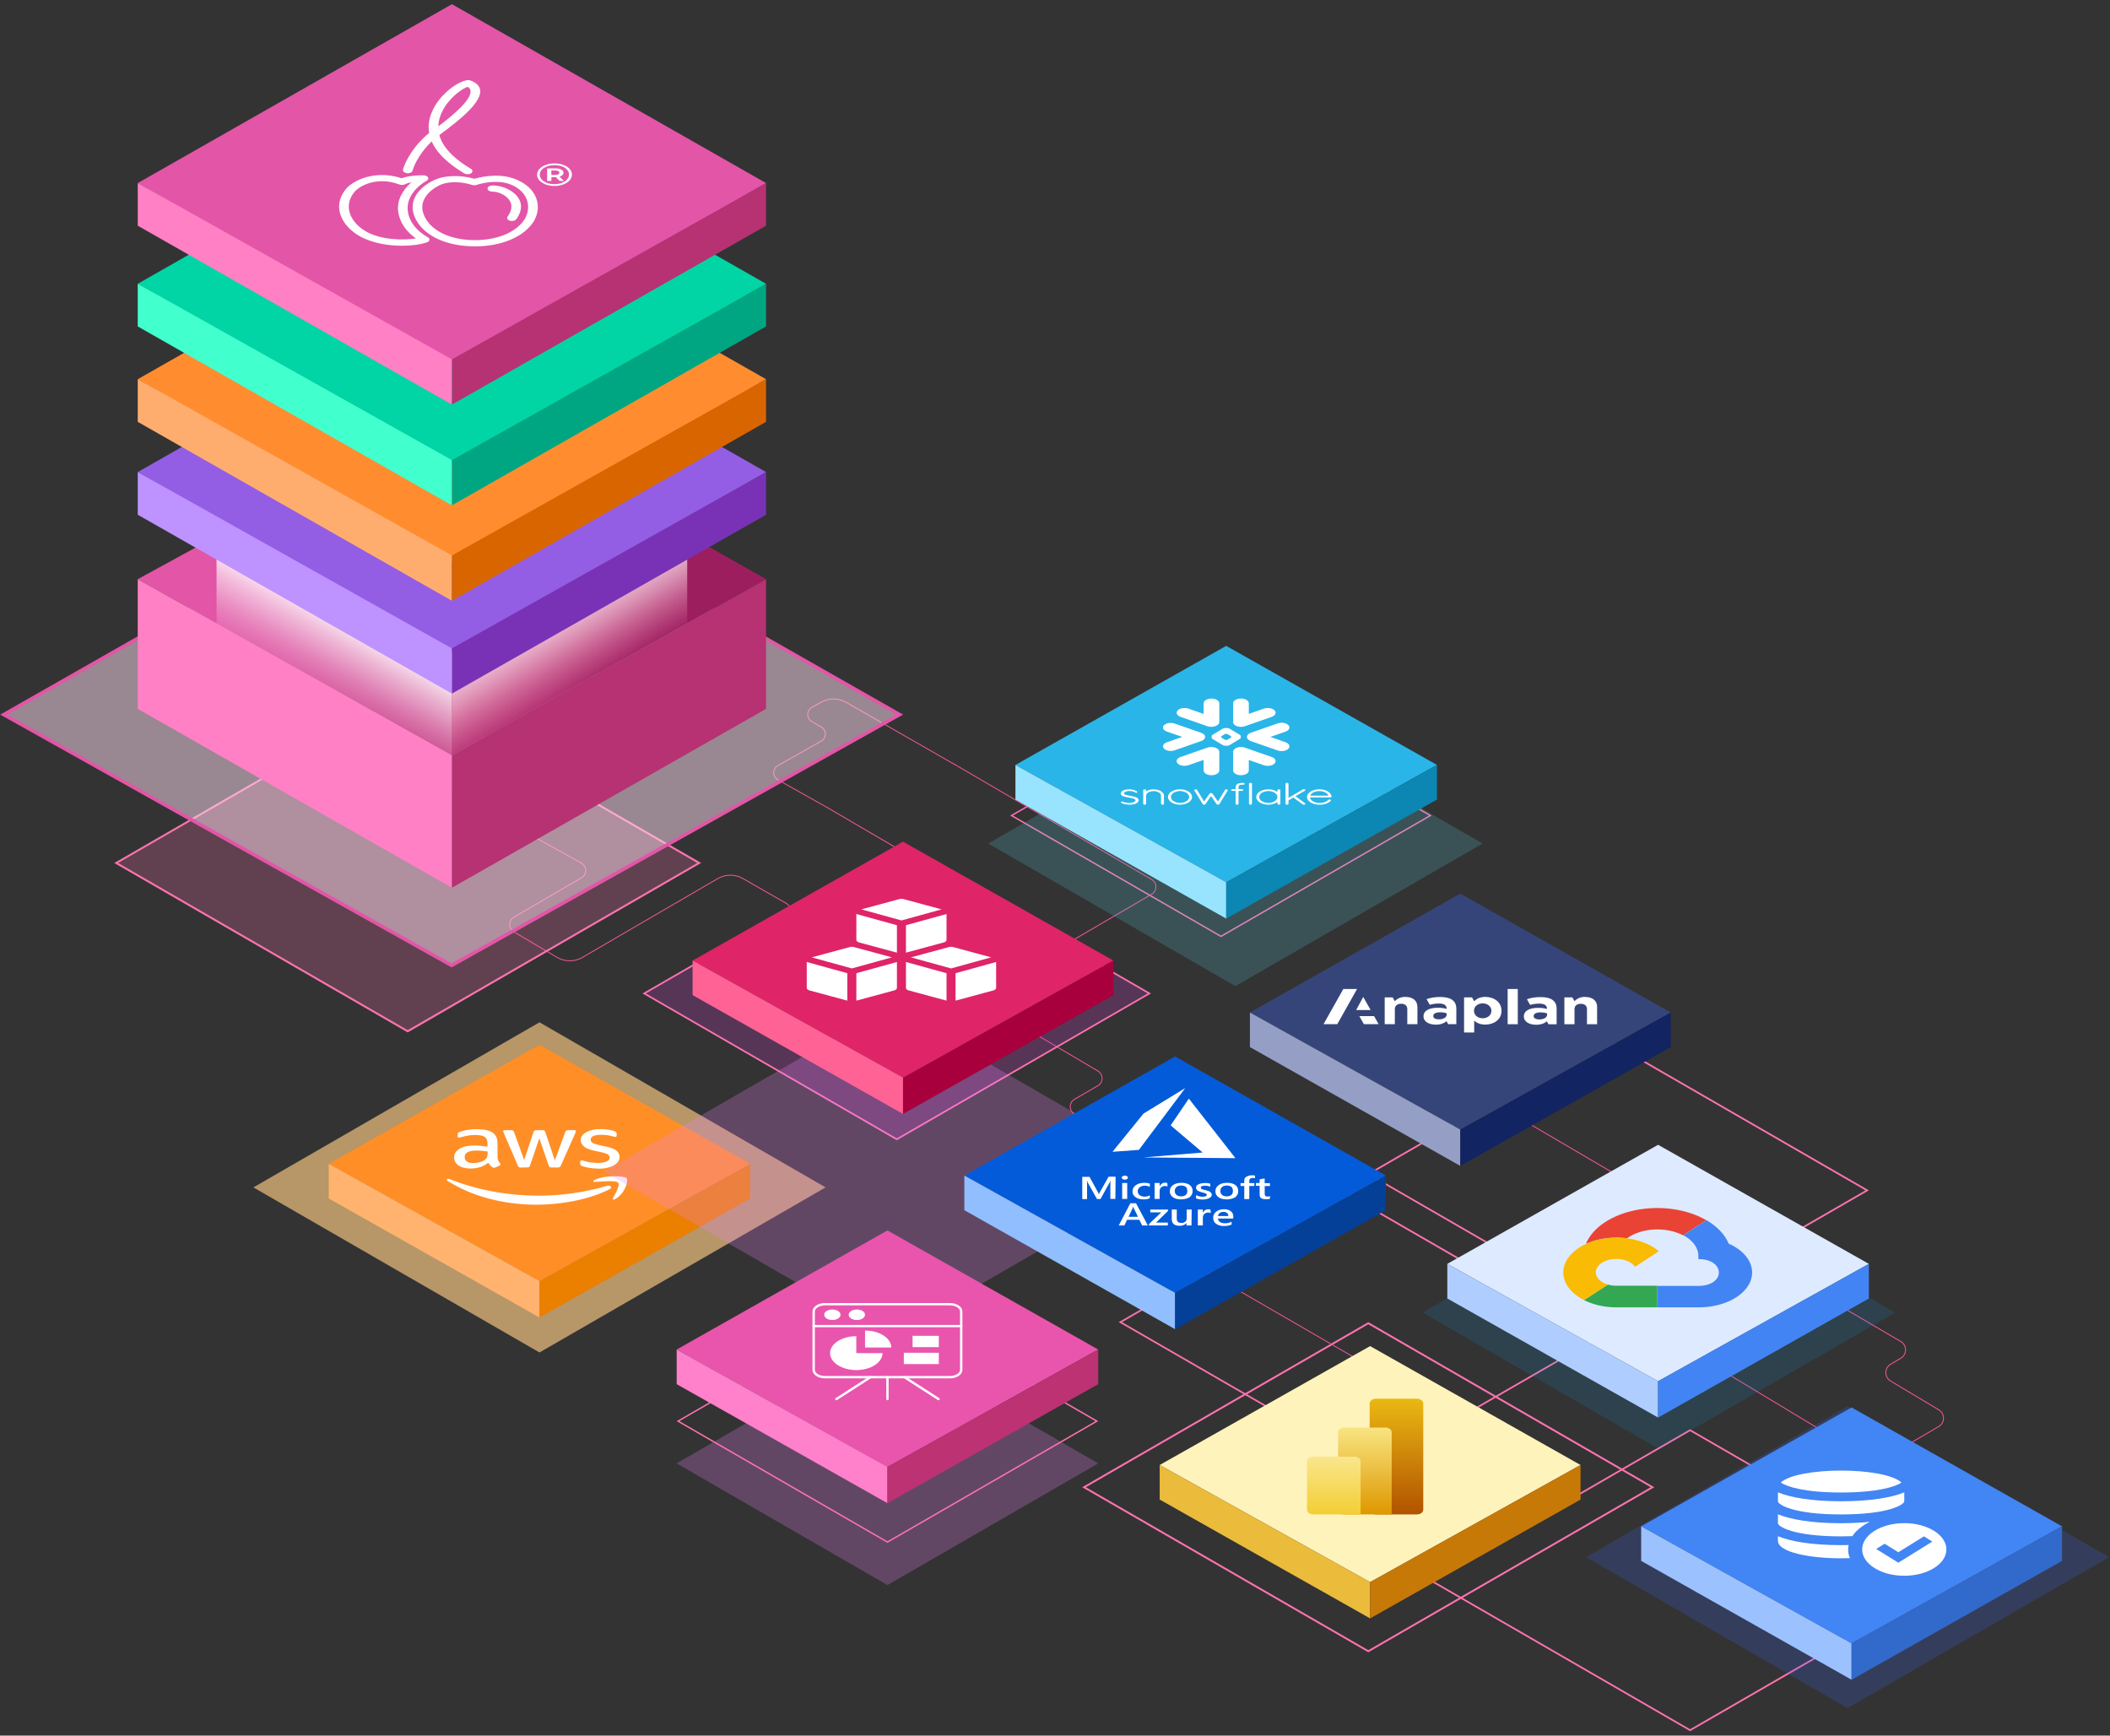 <svg width="451" height="371" viewBox="0 0 451 371" fill="none" xmlns="http://www.w3.org/2000/svg">
<rect x="0" y="0" width="451" height="371" fill="#333333" stroke="none"/>
<path d="M216.5 174.328L260.967 148.671L305.433 174.328L260.967 199.986L216.5 174.328ZM260.967 148.329L260.896 148.37L215.917 174.328L216.141 174.458L260.973 200.328L261.043 200.286L306.023 174.328L305.799 174.199L260.967 148.329Z" fill="#FF73B2"/>
<path d="M352.819 317.905L292.462 352.736L232.105 317.905L292.462 283.075L352.819 317.905ZM292.462 353.191L292.559 353.136L353.613 317.905L353.316 317.733L292.462 282.619L292.365 282.675L231.311 317.905L231.608 318.078L292.462 353.191Z" fill="#FF73AF"/>
<path d="M239.826 282.619L293.397 251.705L346.967 282.619L293.397 313.533L239.826 282.619ZM293.404 251.298L293.314 251.346L239.122 282.619L239.391 282.771L293.404 313.941L293.494 313.892L347.686 282.619L347.417 282.467L293.404 251.298Z" fill="#FF73AF"/>
<path opacity="0.25" d="M189.683 338.816L189.759 338.775L234.738 312.807L234.514 312.679L189.688 286.797L189.612 286.838L144.633 312.807L144.852 312.934L189.683 338.816Z" fill="#F184FE"/>
<path d="M306.075 337.776L361.247 305.924L416.419 337.776L361.247 369.629L306.075 337.776ZM361.247 305.5L361.159 305.551L305.351 337.776L305.629 337.937L361.254 370.053L361.342 370.002L417.15 337.784L416.872 337.623L361.247 305.507V305.5Z" fill="#FF73AF"/>
<path d="M322.811 237.711L322.714 237.882L406.256 286.856C406.843 287.205 407.207 287.851 407.207 288.545C407.207 289.239 406.843 289.889 406.256 290.234L404.032 291.551C403.39 291.931 402.988 292.642 402.984 293.406C402.984 294.17 403.381 294.881 404.024 295.265L414.371 301.461C414.959 301.81 415.318 302.461 415.314 303.159C415.31 303.853 414.942 304.498 414.35 304.843L403.96 310.9C403.047 311.432 402.025 311.698 401.002 311.698C399.979 311.698 398.93 311.428 398.009 310.878L364.04 290.404L363.943 290.574L397.912 311.048C398.863 311.611 399.932 311.895 401.002 311.895C402.071 311.895 403.115 311.62 404.058 311.07L414.447 305.013C415.098 304.634 415.504 303.927 415.508 303.159C415.508 302.395 415.115 301.679 414.468 301.291L404.121 295.095C403.538 294.746 403.178 294.1 403.178 293.406C403.178 292.712 403.546 292.066 404.13 291.722L406.353 290.404C407 290.02 407.401 289.309 407.401 288.545C407.401 287.781 407 287.066 406.353 286.686L322.811 237.711Z" fill="#F15597"/>
<path d="M109.018 175.924L124.324 184.415C124.911 184.751 125.279 185.38 125.279 186.065C125.279 186.745 124.924 187.379 124.336 187.719L109.872 196.149C109.352 196.45 109.031 197.015 109.027 197.622C109.027 198.229 109.348 198.794 109.863 199.099L119.095 204.553C119.923 205.044 120.853 205.285 121.783 205.285C122.713 205.285 123.622 205.048 124.442 204.57L153.358 187.727C154.208 187.232 155.159 186.987 156.114 186.987C157.069 186.987 157.995 187.228 158.832 187.706L168.127 193.026C168.71 193.362 169.078 193.991 169.082 194.671C169.082 195.352 168.727 195.985 168.144 196.325L158.819 201.774C158.299 202.076 157.974 202.644 157.974 203.252C157.974 203.859 158.299 204.428 158.819 204.729L175.402 214.391C176.222 214.869 177.143 215.106 178.06 215.106C178.977 215.106 179.903 214.865 180.723 214.387L204.584 200.452C205.104 200.146 205.429 199.582 205.429 198.974C205.429 198.367 205.104 197.798 204.584 197.497L195.298 192.074C194.718 191.733 194.359 191.105 194.359 190.428C194.359 189.752 194.718 189.119 195.298 188.783L197.267 187.633C197.787 187.331 198.113 186.763 198.113 186.155C198.113 185.548 197.787 184.979 197.267 184.678L176.758 172.694L176.856 172.526L197.364 184.51C197.944 184.85 198.303 185.479 198.303 186.155C198.303 186.831 197.944 187.465 197.364 187.801L195.395 188.951C194.875 189.257 194.549 189.821 194.549 190.428C194.549 191.036 194.875 191.604 195.395 191.906L204.681 197.329C205.26 197.669 205.62 198.298 205.62 198.974C205.62 199.651 205.26 200.284 204.681 200.62L180.82 214.555C179.971 215.05 179.016 215.3 178.06 215.3C177.105 215.3 176.154 215.05 175.304 214.559L158.722 204.897C158.143 204.561 157.78 203.928 157.78 203.252C157.78 202.576 158.139 201.942 158.718 201.606L168.047 196.157C168.571 195.851 168.892 195.283 168.892 194.671C168.892 194.06 168.562 193.495 168.034 193.194L158.739 187.874C157.928 187.409 157.023 187.176 156.114 187.176C155.205 187.176 154.275 187.413 153.455 187.891L124.539 204.734C123.69 205.229 122.739 205.475 121.788 205.475C120.836 205.475 119.86 205.22 119.006 204.716L109.775 199.263C109.2 198.923 108.841 198.29 108.845 197.613C108.845 196.937 109.208 196.308 109.787 195.972L124.252 187.542C124.776 187.236 125.101 186.668 125.097 186.056C125.097 185.444 124.767 184.876 124.239 184.579L108.933 176.087L109.027 175.919L109.018 175.924Z" fill="#F15597"/>
<path d="M203.929 163.219L246.224 187.927C246.803 188.268 247.162 188.896 247.162 189.573C247.162 190.249 246.803 190.878 246.224 191.218L210.933 211.834C210.413 212.136 210.092 212.7 210.092 213.307C210.092 213.915 210.409 214.479 210.929 214.785L234.731 228.866C235.306 229.206 235.665 229.84 235.661 230.516C235.661 231.192 235.297 231.821 234.718 232.157L229.697 235.078C229.172 235.379 228.851 235.948 228.851 236.559C228.851 237.171 229.177 237.735 229.701 238.041L268.275 260.419C268.854 260.755 269.218 261.384 269.218 262.06C269.218 262.736 268.867 263.37 268.288 263.71L258.786 269.348C258.27 269.654 257.949 270.223 257.953 270.83C257.953 271.438 258.283 272.002 258.803 272.303L297.513 294.72C298.096 295.06 298.46 295.689 298.46 296.37C298.46 297.05 298.096 297.683 297.509 298.019L288.083 303.447C287.558 303.748 287.233 304.317 287.229 304.924C287.229 305.536 287.55 306.105 288.07 306.411L301.082 313.051L300.985 313.219L287.977 306.579C287.394 306.238 287.034 305.605 287.039 304.924C287.039 304.244 287.406 303.615 287.99 303.279L297.416 297.851C297.94 297.55 298.269 296.981 298.269 296.37C298.269 295.758 297.944 295.189 297.42 294.884L258.71 272.467C258.131 272.131 257.767 271.502 257.763 270.826C257.763 270.15 258.114 269.516 258.693 269.176L268.195 263.538C268.711 263.232 269.032 262.663 269.028 262.056C269.028 261.448 268.698 260.884 268.178 260.583L229.604 238.205C229.02 237.869 228.661 237.236 228.661 236.555C228.661 235.874 229.02 235.246 229.604 234.905L234.625 231.985C235.145 231.683 235.471 231.119 235.471 230.512C235.471 229.904 235.154 229.336 234.634 229.03L210.832 214.948C210.257 214.608 209.902 213.975 209.902 213.303C209.902 212.627 210.266 211.998 210.84 211.662L246.131 191.046C246.651 190.74 246.976 190.176 246.976 189.568C246.976 188.961 246.655 188.392 246.131 188.091L203.836 163.383L203.934 163.215L203.929 163.219Z" fill="#F15597"/>
<path d="M178.162 149.319C179.117 149.319 180.068 149.564 180.918 150.047L204.178 163.379L204.081 163.542L180.82 150.211C180 149.741 179.079 149.504 178.157 149.504C177.236 149.504 176.331 149.737 175.52 150.198L173.58 151.296C173.06 151.589 172.739 152.136 172.739 152.726C172.739 153.316 173.056 153.863 173.571 154.161L175.575 155.311C176.15 155.642 176.505 156.254 176.505 156.909C176.505 157.563 176.141 158.175 175.566 158.503L166.314 163.741C165.794 164.033 165.468 164.585 165.472 165.179C165.472 165.769 165.798 166.321 166.322 166.614L176.898 172.554L176.805 172.717L166.229 166.777C165.646 166.45 165.287 165.838 165.287 165.179C165.287 164.52 165.646 163.904 166.225 163.577L175.478 158.339C175.997 158.046 176.319 157.499 176.319 156.909C176.319 156.319 176.002 155.772 175.486 155.474L173.482 154.324C172.908 153.993 172.553 153.381 172.553 152.726C172.553 152.071 172.912 151.46 173.491 151.132L175.431 150.034C176.276 149.556 177.219 149.319 178.166 149.319" fill="#F15597"/>
<path opacity="0.2" d="M394.908 300.574L394.82 300.633L339.004 332.851L339.282 333.012L394.908 365.128L394.995 365.069L450.804 332.851L450.533 332.69L394.908 300.574Z" fill="#3D67FF"/>
<path d="M234.152 303.782L189.686 329.457L145.219 303.782L189.686 278.107L234.152 303.782ZM189.686 329.793L189.757 329.752L234.738 303.782L234.519 303.654L189.686 277.771L189.614 277.811L144.633 303.782L144.852 303.909L189.686 329.793Z" fill="#FF73AF"/>
<path opacity="0.23" d="M245.594 212.274L191.672 181.152L137.868 212.339L191.95 243.563L192.038 243.512L245.594 212.274Z" fill="#D13FD1"/>
<path d="M245.323 212.354L191.686 243.322L138.05 212.354L191.686 181.386L245.323 212.354ZM191.679 243.732L191.767 243.681L246.025 212.354L245.762 212.201L191.679 180.977L191.591 181.028L137.333 212.354L137.597 212.508L191.679 243.732Z" fill="#FF73AF"/>
<path d="M25.248 184.465L87.141 148.73L149.034 184.465L87.141 220.199L25.248 184.465ZM87.15 148.258L87.045 148.319L24.426 184.473L24.732 184.648L87.141 220.68L87.246 220.619L149.855 184.465L149.55 184.29L87.141 148.258H87.15Z" fill="#FF73AF"/>
<path opacity="0.23" d="M149.611 184.307L87.211 148.284L24.951 184.377L87.535 220.513L87.639 220.452L149.611 184.307Z" fill="#FF73AF"/>
<path d="M398.724 254.449L342.785 286.729L286.846 254.449L342.785 222.168L398.724 254.449ZM342.785 287.152L342.875 287.101L399.461 254.449L399.185 254.289L342.785 221.745L342.695 221.796L286.109 254.449L286.385 254.609L342.785 287.152Z" fill="#FF73AF"/>
<path opacity="0.2" d="M264.067 149.826L263.984 149.881L211.236 180.312L211.499 180.464L264.067 210.798L264.15 210.742L316.898 180.312L316.636 180.16L264.067 149.826Z" fill="#55D0E3"/>
<path opacity="0.65" d="M115.31 289.099L115.414 289.044L176.468 253.813L176.164 253.64L115.317 218.527L115.213 218.582L54.159 253.813L54.456 253.986L115.31 289.099Z" fill="#FECB84"/>
<path d="M115.314 273.859L70.261 248.783L115.314 223.325L160.366 248.783L115.314 273.859Z" fill="#FF8E26"/>
<path d="M115.314 281.629V273.859L70.261 248.783V256.182L115.314 281.629Z" fill="#FFB36E"/>
<path d="M115.313 281.629V273.859L160.366 248.783V256.182L115.313 281.629Z" fill="#EA7F00"/>
<path fill-rule="evenodd" clip-rule="evenodd" d="M125.959 249.636C126.595 249.744 127.256 249.804 127.929 249.804L127.905 249.828C128.566 249.828 129.166 249.768 129.743 249.636C130.284 249.516 130.764 249.36 131.161 249.131C131.557 248.915 131.869 248.639 132.098 248.338C132.314 248.026 132.434 247.678 132.434 247.293C132.434 246.825 132.242 246.404 131.845 246.032C131.449 245.659 130.788 245.371 129.863 245.167L128.037 244.758C127.364 244.602 126.884 244.434 126.631 244.266C126.379 244.097 126.247 243.881 126.247 243.629C126.247 243.256 126.451 242.992 126.848 242.824C127.244 242.656 127.821 242.572 128.554 242.572C129.467 242.572 130.284 242.692 131.016 242.92C131.245 242.992 131.401 243.028 131.509 243.028C131.701 243.028 131.809 242.932 131.809 242.74V242.319C131.809 242.187 131.761 242.091 131.689 242.019C131.617 241.935 131.485 241.863 131.305 241.791C131.173 241.731 130.992 241.683 130.764 241.623C130.604 241.58 130.432 241.55 130.256 241.519C130.182 241.506 130.107 241.493 130.031 241.478C129.767 241.442 129.503 241.406 129.202 241.382C128.926 241.346 128.626 241.346 128.349 241.346C127.785 241.346 127.244 241.394 126.727 241.502C126.211 241.611 125.778 241.767 125.394 241.971C125.009 242.163 124.697 242.415 124.469 242.704C124.241 242.992 124.12 243.329 124.12 243.701C124.12 244.17 124.337 244.614 124.757 245.01C125.178 245.407 125.874 245.719 126.812 245.924L128.674 246.332C129.298 246.476 129.743 246.632 129.971 246.801C130.199 246.969 130.32 247.173 130.32 247.425C130.32 247.798 130.091 248.086 129.659 248.278C129.226 248.483 128.59 248.579 127.785 248.579C127.268 248.579 126.775 248.543 126.259 248.471C125.766 248.398 125.286 248.29 124.853 248.158C124.721 248.122 124.601 248.086 124.529 248.062C124.457 248.038 124.373 248.038 124.301 248.038C124.108 248.038 124.012 248.122 124.012 248.314V248.771C124.012 248.855 124.036 248.939 124.084 249.023C124.132 249.107 124.277 249.191 124.481 249.275C124.817 249.408 125.322 249.528 125.959 249.636ZM110.953 249.504C111.049 249.564 111.205 249.588 111.433 249.588L111.445 249.552H112.551C112.791 249.552 112.959 249.528 113.067 249.468C113.164 249.408 113.248 249.288 113.308 249.107L115.278 243.317L117.272 249.119C117.32 249.3 117.417 249.42 117.513 249.48C117.621 249.54 117.789 249.564 118.029 249.564H119.135C119.363 249.564 119.519 249.54 119.627 249.48C119.723 249.432 119.819 249.312 119.891 249.131L122.979 242.175C123.027 242.067 123.051 242.007 123.063 241.947C123.075 241.899 123.087 241.851 123.087 241.803C123.087 241.647 122.967 241.574 122.763 241.574H121.573C121.345 241.574 121.177 241.611 121.069 241.659C120.985 241.707 120.889 241.827 120.816 242.007L118.594 248.038L116.564 242.007C116.515 241.839 116.431 241.719 116.323 241.659C116.215 241.598 116.047 241.574 115.807 241.574H114.785C114.545 241.574 114.377 241.611 114.269 241.659C114.173 241.707 114.089 241.827 114.029 242.007L112.034 247.966L109.884 242.007C109.812 241.839 109.74 241.719 109.631 241.659C109.535 241.598 109.367 241.574 109.127 241.574H107.865C107.661 241.574 107.553 241.659 107.553 241.803C107.553 241.863 107.601 241.983 107.673 242.163L107.673 242.163L110.677 249.155C110.761 249.324 110.845 249.444 110.953 249.504ZM102.459 248.459C102.002 248.567 101.558 248.615 101.137 248.615C100.549 248.615 100.104 248.507 99.792 248.278C99.48 248.062 99.323 247.75 99.323 247.329C99.323 246.885 99.528 246.536 99.948 246.296C100.369 246.056 100.993 245.936 101.858 245.936C102.255 245.936 102.651 245.96 103.06 245.996C103.468 246.032 103.865 246.092 104.237 246.152V246.524C104.237 246.825 104.177 247.089 104.105 247.305C104.033 247.521 103.877 247.714 103.672 247.882C103.336 248.146 102.916 248.35 102.459 248.459ZM106.484 248.05C106.388 247.846 106.34 247.582 106.34 247.245L106.364 247.209H106.34V244.302C106.34 243.317 105.979 242.572 105.27 242.091C104.549 241.611 103.432 241.37 101.906 241.37C101.197 241.37 100.537 241.418 99.888 241.538C99.263 241.647 98.723 241.779 98.278 241.947C98.098 242.019 97.978 242.079 97.918 242.139C97.858 242.199 97.834 242.307 97.834 242.451V242.896C97.834 243.088 97.918 243.172 98.098 243.172C98.146 243.172 98.206 243.172 98.302 243.148C98.332 243.14 98.372 243.129 98.42 243.117C98.505 243.095 98.616 243.067 98.747 243.028C99.191 242.908 99.66 242.812 100.128 242.728C100.597 242.644 101.065 242.608 101.51 242.608C102.495 242.608 103.192 242.74 103.6 243.016C103.997 243.292 104.201 243.773 104.201 244.458V245.119C104.128 245.108 104.056 245.098 103.985 245.088C103.546 245.027 103.126 244.968 102.723 244.926C102.255 244.878 101.798 244.854 101.366 244.854C100.044 244.854 99.011 245.083 98.23 245.551C97.449 246.02 97.065 246.632 97.065 247.401C97.065 248.122 97.389 248.699 98.014 249.131C98.65 249.564 99.504 249.78 100.585 249.78C102.099 249.78 103.36 249.372 104.357 248.543C104.501 248.747 104.622 248.915 104.754 249.071C104.874 249.215 105.03 249.36 105.21 249.492C105.342 249.576 105.462 249.624 105.595 249.624C105.703 249.624 105.811 249.588 105.931 249.54L106.736 249.167C106.904 249.083 106.976 248.987 106.976 248.903C106.976 248.843 106.952 248.771 106.892 248.699C106.718 248.466 106.599 248.256 106.494 248.068L106.484 248.05ZM127.258 252.643C128.669 252.531 131.568 252.302 132.096 252.771C132.637 253.251 131.495 255.258 130.979 256.147C130.823 256.411 131.159 256.519 131.507 256.315C133.766 254.981 134.367 252.206 133.898 251.798C133.43 251.401 129.477 251.053 127.062 252.242C126.678 252.434 126.75 252.687 127.158 252.651C127.19 252.648 127.224 252.645 127.258 252.643ZM114.724 257.516C119.998 257.516 126.125 256.363 130.342 254.176H130.33C131.027 253.816 130.426 253.263 129.717 253.492C124.996 254.897 119.854 255.582 115.168 255.582C108.236 255.582 101.52 254.236 96.09 252.026C95.621 251.834 95.261 252.17 95.657 252.422C100.679 255.606 107.335 257.516 114.724 257.516Z" fill="white"/>
<path opacity="0.25" d="M354.567 251.442L354.484 251.487L304.081 280.573L304.325 280.715L354.561 309.705L354.645 309.653L405.047 280.573L404.803 280.426L354.567 251.442Z" fill="#00AAFF" fill-opacity="0.5"/>
<path opacity="0.25" d="M190.23 285.7L190.334 285.644L251.388 250.413L251.084 250.241L190.23 215.127L190.133 215.183L129.079 250.413L129.376 250.586L190.23 285.7Z" fill="#F184FE"/>
<path d="M96.531 206.364L0.804 152.75L96.551 98.236L192.278 152.75L96.531 206.364Z" fill="#FFDFF0" fill-opacity="0.5" stroke="#E355A7" stroke-width="0.75" stroke-miterlimit="10"/>
<path d="M96.581 161.481L29.441 123.801L97.785 86.483L163.74 123.801L96.581 161.481Z" fill="url(#paint0_linear_214_5231)"/>
<path d="M96.58 178.853L46.284 150.706V102.925L96.58 131.063V178.853Z" fill="url(#paint1_linear_214_5231)"/>
<path opacity="0.85" d="M96.581 161.482L146.886 133.442V94.743L96.581 122.402V161.482Z" fill="url(#paint2_linear_214_5231)"/>
<path d="M96.581 189.756V161.482L29.441 123.801V151.528L96.581 189.756Z" fill="#FF80C5"/>
<path d="M96.6 189.756V161.482L163.739 123.801V151.528L96.6 189.756Z" fill="#B63273"/>
<path d="M96.581 139.381L29.441 100.909L96.6 62.67L163.74 100.909L96.581 139.381Z" fill="#935EE4"/>
<path d="M96.581 148.258V138.589L29.442 100.908V110.03L96.581 148.258Z" fill="#BE92FF"/>
<path d="M96.601 148.258V138.589L163.74 100.908V110.03L96.601 148.258Z" fill="#7932B6"/>
<path d="M96.581 120.052L29.441 81.06L96.6 42.822L163.74 81.06L96.581 120.052Z" fill="#FF8D30"/>
<path d="M96.581 128.411V118.731L29.442 81.061V90.173L96.581 128.411Z" fill="#FFAD6E"/>
<path d="M96.601 128.411V118.731L163.74 81.061V90.173L96.601 128.411Z" fill="#D96500"/>
<path d="M96.581 99.377L29.441 60.664L96.6 22.426L163.74 60.664L96.581 99.377Z" fill="#02D5A5"/>
<path d="M96.581 108.014V98.344L29.442 60.664V69.776L96.581 108.014Z" fill="#42FFCE"/>
<path d="M96.601 108.014V98.344L163.74 60.664V69.776L96.601 108.014Z" fill="#00A681"/>
<path d="M96.581 77.723L29.441 39.133L96.6 0.895L163.74 39.133L96.581 77.723Z" fill="#E355A7"/>
<path d="M96.581 86.483V76.813L29.442 39.133V48.245L96.581 86.483Z" fill="#FF80C5"/>
<path d="M96.601 86.483V76.813L163.74 39.133V48.245L96.601 86.483Z" fill="#B63273"/>
<path d="M91.451 50.721C88.985 49.331 87.498 47.413 87.174 45.181C86.744 42.245 89.073 39.828 91.197 38.634C91.51 38.458 91.628 38.174 91.491 37.919C91.354 37.665 90.992 37.489 90.571 37.479C90.257 37.469 87.713 37.41 85.863 38.105C83.72 37.401 81.498 37.234 79.384 37.616C76.644 38.115 74.745 39.427 73.942 40.395C70.859 44.144 73.062 48.294 76.82 50.447C79.443 51.954 82.907 52.532 85.941 52.532C88.075 52.532 90.003 52.248 91.266 51.797C91.559 51.69 91.755 51.504 91.794 51.289C91.833 51.073 91.706 50.858 91.451 50.721ZM78.2 49.458C75.039 47.638 73.189 44.154 75.773 41.012C76.428 40.219 77.975 39.251 79.952 38.888C80.51 38.791 81.077 38.732 81.655 38.732C82.888 38.732 84.141 38.967 85.403 39.446C85.775 39.583 86.245 39.564 86.578 39.388C86.94 39.202 87.419 39.065 87.938 38.976C86.166 40.523 84.747 42.754 85.119 45.299C85.442 47.501 86.744 49.439 88.897 50.966C86.147 51.416 81.4 51.298 78.19 49.458H78.2ZM110.801 38.565C107.385 36.96 103.587 37.596 101.385 38.213C98.058 37.273 95.073 37.606 93.34 38.272C90.962 39.182 86.91 42.01 88.584 46.229C90.16 50.192 95.122 52.659 101.532 52.659C106.915 52.659 111.486 50.848 113.746 47.814C115.89 44.947 115.371 40.709 110.801 38.565ZM111.887 47.237C109.969 49.801 106.103 51.328 101.522 51.328C96.1 51.328 91.912 49.243 90.58 45.896C89.151 42.304 92.851 39.994 94.388 39.407C95.082 39.143 96.071 38.947 97.245 38.947C98.332 38.947 99.594 39.113 100.925 39.534C101.209 39.622 101.542 39.622 101.826 39.534C103.529 39.006 106.788 38.321 109.587 39.622C113.238 41.335 113.619 44.898 111.887 47.227V47.237ZM110.076 41.462C108.843 40.317 106.827 39.573 105.163 39.652C104.596 39.681 104.165 39.994 104.214 40.356C104.253 40.718 104.742 40.993 105.32 40.973C106.005 40.944 107.404 41.306 108.383 42.216C109.215 42.989 109.92 44.33 108.491 46.297C108.246 46.63 108.471 47.021 108.99 47.178C109.127 47.217 109.274 47.237 109.421 47.237C109.812 47.237 110.184 47.09 110.36 46.855C112.288 44.193 111.006 42.333 110.076 41.462ZM86.969 37.029C87.527 37.097 88.065 36.853 88.173 36.5C88.662 34.778 90.111 32.292 92.274 30.227C92.342 30.383 92.42 30.55 92.499 30.706C94.182 33.985 97.862 36.217 99.066 36.95L99.242 37.058C99.438 37.185 99.702 37.244 99.957 37.244C100.231 37.244 100.495 37.176 100.7 37.039C101.092 36.774 101.082 36.353 100.671 36.099L100.485 35.982C99.369 35.306 95.983 33.251 94.456 30.285C94.211 29.806 94.025 29.326 93.908 28.857C98.322 25.646 103.274 21.634 102.589 19.03C102.384 18.247 101.689 17.621 100.563 17.21C100.309 17.122 100.015 17.102 99.741 17.151C97.921 17.523 95.582 19.187 93.918 21.272C92.773 22.72 91.197 25.353 91.725 28.436C88.74 30.814 86.754 34.083 86.137 36.226C86.029 36.588 86.401 36.931 86.959 36.999L86.969 37.029ZM95.758 21.898C97.187 20.097 98.909 18.952 99.947 18.561C100.279 18.747 100.475 18.972 100.544 19.265C101.053 21.213 96.482 24.912 93.683 27.007C93.751 24.824 94.887 22.984 95.748 21.898H95.758ZM120.216 37.43C120.363 37.293 120.441 37.117 120.441 36.921C120.441 36.637 120.284 36.412 119.961 36.246C119.648 36.079 119.227 35.991 118.679 35.991H116.947V38.673H117.857V37.861H118.797L119.619 38.673H120.529L119.599 37.753C119.863 37.684 120.069 37.577 120.216 37.43ZM119.315 37.273C119.159 37.352 118.924 37.391 118.63 37.391H117.847V36.442H118.63C118.924 36.442 119.159 36.481 119.315 36.569C119.482 36.647 119.56 36.764 119.56 36.911C119.56 37.058 119.482 37.176 119.315 37.264V37.273ZM121.762 36.109C121.439 35.737 120.989 35.453 120.421 35.248C119.854 35.042 119.227 34.934 118.532 34.934C117.837 34.934 117.201 35.042 116.634 35.257C116.066 35.473 115.616 35.757 115.283 36.128C114.96 36.49 114.794 36.902 114.794 37.342C114.794 37.782 114.95 38.184 115.283 38.556C115.616 38.918 116.066 39.211 116.624 39.427C117.192 39.642 117.828 39.75 118.513 39.75C119.198 39.75 119.834 39.642 120.402 39.427C120.969 39.211 121.42 38.928 121.752 38.556C122.085 38.184 122.251 37.773 122.251 37.332C122.251 36.892 122.085 36.481 121.762 36.119V36.109ZM121.224 38.35C120.95 38.653 120.568 38.898 120.088 39.084C119.619 39.27 119.09 39.358 118.503 39.358C117.916 39.358 117.387 39.27 116.908 39.094C116.438 38.908 116.056 38.663 115.782 38.36C115.518 38.056 115.381 37.714 115.381 37.332C115.381 36.95 115.518 36.618 115.782 36.304C116.056 36.001 116.438 35.757 116.917 35.58C117.397 35.394 117.935 35.306 118.523 35.306C119.11 35.306 119.648 35.394 120.118 35.571C120.588 35.747 120.96 35.991 121.224 36.295C121.488 36.598 121.625 36.941 121.625 37.313C121.625 37.684 121.488 38.037 121.214 38.35H121.224Z" fill="white"/>
<path d="M354.408 295.24L309.355 270.164L354.408 244.707L399.461 270.164L354.408 295.24Z" fill="#DEEAFF"/>
<path d="M354.408 303.011V295.24L309.355 270.165V277.564L354.408 303.011Z" fill="#AFCDFF"/>
<path d="M354.408 303.011V295.24L399.461 270.165V277.564L354.408 303.011Z" fill="#4284F3"/>
<path d="M359.755 264.071H359.882L359.806 264.028L364.656 260.859L364.666 260.802C360.582 258.445 354.92 257.633 349.699 258.657C344.479 259.685 340.435 262.393 339.004 265.831C339.091 265.808 339.177 265.791 339.263 265.775C341.064 264.999 343.21 264.555 345.468 264.545C346.219 264.545 346.965 264.591 347.69 264.684C347.726 264.671 347.761 264.664 347.792 264.667C350.917 262.427 356.168 262.165 359.775 264.074H359.75L359.755 264.071Z" fill="#E94335"/>
<path d="M369.496 265.831C368.689 263.892 367.035 262.148 364.732 260.812L359.805 264.031C361.88 265.142 363.067 266.812 363.017 268.569V269.139C368.861 269.139 368.861 274.868 363.017 274.868H354.25L354.234 274.878V279.456H354.194H363.012C368.039 279.482 372.499 277.351 373.996 274.215C375.482 271.079 373.656 267.671 369.49 265.831H369.496Z" fill="#4284F3"/>
<path d="M345.474 279.455H354.241V274.838H345.474C344.855 274.838 344.236 274.751 343.673 274.579L338.605 277.891L338.589 277.924C340.573 278.898 342.988 279.462 345.474 279.452V279.455Z" fill="#34A753"/>
<path d="M345.473 264.545C340.602 264.565 336.29 266.604 334.732 269.617C333.174 272.633 334.727 275.962 338.588 277.901L343.677 274.579C340.881 273.754 340.211 271.361 342.383 269.942C344.549 268.526 348.212 268.961 349.476 270.787L354.564 267.465C352.398 265.616 349.034 264.535 345.478 264.545H345.473Z" fill="#FABB05"/>
<path d="M251.177 276.361L206.124 251.285L251.177 225.828L296.23 251.285L251.177 276.361Z" fill="#035BDA"/>
<path d="M251.177 284.132V276.362L206.124 251.286V258.685L251.177 284.132Z" fill="#91BEFF"/>
<path d="M251.177 284.132V276.362L296.23 251.286V258.685L251.177 284.132Z" fill="#044097"/>
<path fill-rule="evenodd" clip-rule="evenodd" d="M245.346 261.953H244.132L243.524 260.74H240.9L240.336 261.953H239.122L241.605 257.205H242.82L245.346 261.953ZM243.242 260.098L242.31 258.212C242.266 258.109 242.234 258.014 242.212 257.911C242.191 258.014 242.158 258.117 242.115 258.212L241.225 260.098H243.242ZM249.619 258.885L247.092 261.342H249.619V261.953H245.585V261.651L248.209 259.155H245.867V258.544H249.663V258.877H249.619V258.885ZM253.599 261.953H254.673L254.716 258.552H253.642V260.502C253.642 260.748 253.523 260.986 253.317 261.176C253.111 261.334 252.818 261.421 252.515 261.414C251.853 261.414 251.528 261.104 251.528 260.502V258.552H250.454V260.573C250.454 261.548 251.018 262.024 252.146 262.024C252.753 262.04 253.317 261.802 253.599 261.414V261.953ZM258.794 259.289C258.62 259.218 258.425 259.178 258.23 259.186C257.905 259.186 257.666 259.289 257.427 259.487C257.189 259.685 257.102 259.963 257.102 260.328V261.944H256.029V258.552H257.102V259.257C257.189 259.043 257.352 258.845 257.568 258.687C257.775 258.552 258.035 258.481 258.306 258.489C258.447 258.489 258.599 258.512 258.729 258.56L258.794 259.289ZM260.345 260.471H263.576L263.62 260.162C263.62 259.623 263.479 259.218 263.099 258.917C262.73 258.616 262.253 258.481 261.603 258.481C260.984 258.473 260.388 258.656 259.965 258.988C259.531 259.337 259.293 259.797 259.314 260.273C259.314 260.843 259.499 261.287 259.922 261.588C260.355 261.905 260.941 262.08 261.559 262.064C262.264 262.064 262.828 261.961 263.251 261.755V261.144C262.85 261.374 262.351 261.493 261.841 261.485C261.375 261.485 261.006 261.382 260.768 261.216C260.486 261.041 260.345 260.772 260.345 260.471ZM262.264 259.29C262.448 259.424 262.546 259.662 262.546 259.932H260.334C260.388 259.662 260.475 259.456 260.713 259.29C260.919 259.131 261.212 259.044 261.516 259.052C261.798 259.036 262.08 259.123 262.264 259.29Z" fill="white"/>
<path fill-rule="evenodd" clip-rule="evenodd" d="M268.35 251.894C268.319 251.879 268.286 251.866 268.252 251.854V251.283C267.624 251.141 266.94 251.228 266.42 251.521C266.094 251.719 265.953 251.989 265.953 252.361V252.9H265.162V253.51H265.953V256.308H267.027V253.51H268.101V252.9H267.027V252.433C267.027 251.989 267.309 251.79 267.83 251.79C267.976 251.79 268.122 251.81 268.252 251.854V251.894H268.35ZM240.424 252.164C240.251 252.172 240.077 252.125 239.958 252.029C239.828 251.958 239.763 251.847 239.773 251.728C239.752 251.609 239.828 251.49 239.958 251.427C240.088 251.348 240.251 251.3 240.424 251.292C240.598 251.284 240.771 251.332 240.89 251.427C241.021 251.498 241.086 251.609 241.075 251.728C241.096 251.847 241.021 251.966 240.89 252.029C240.771 252.125 240.598 252.172 240.424 252.164ZM240.934 256.278H239.86V252.878H240.934V256.278ZM238.407 256.277H237.334V253.21C237.334 252.909 237.344 252.6 237.377 252.298C237.344 252.449 237.279 252.6 237.193 252.734L235.219 256.301H234.471L232.497 252.766C232.479 252.723 232.459 252.67 232.436 252.607L232.436 252.607L232.436 252.607L232.436 252.607C232.403 252.518 232.363 252.411 232.313 252.29C232.356 252.489 232.356 252.798 232.356 253.234V253.234V256.309H231.326V251.561H232.876L234.612 254.724C234.753 254.962 234.85 255.16 234.894 255.263C234.969 255.065 235.056 254.874 235.175 254.692L236.954 251.53H238.451L238.407 256.277ZM244.404 256.38C244.914 256.38 245.38 256.309 245.76 256.142V255.492C245.467 255.682 245.088 255.793 244.686 255.793C244.285 255.801 243.906 255.698 243.613 255.492C243.331 255.294 243.19 254.993 243.19 254.652C243.168 254.335 243.32 254.018 243.613 253.78C243.895 253.542 244.274 253.439 244.741 253.439C245.109 253.455 245.467 253.542 245.771 253.709V253.003C245.413 252.892 245.033 252.837 244.643 252.837C243.841 252.837 243.233 253.003 242.767 253.344C242.301 253.677 242.062 254.121 242.062 254.692C242.062 255.199 242.29 255.603 242.713 255.904C243.136 256.213 243.7 256.38 244.404 256.38ZM249.556 253.614C249.382 253.543 249.187 253.503 248.992 253.511C248.667 253.511 248.428 253.614 248.19 253.812C247.951 254.011 247.864 254.288 247.864 254.653V256.278H246.791V252.877H247.864V253.583C247.951 253.369 248.114 253.17 248.331 253.012C248.537 252.877 248.808 252.806 249.079 252.814C249.22 252.814 249.372 252.838 249.502 252.885L249.556 253.614ZM250.684 255.904C251.107 256.213 251.671 256.38 252.419 256.38C253.08 256.388 253.731 256.229 254.262 255.936C254.696 255.571 254.935 255.104 254.913 254.62C254.913 254.05 254.729 253.622 254.306 253.312C253.883 253.003 253.319 252.837 252.571 252.837C251.812 252.837 251.204 252.98 250.738 253.312C250.272 253.645 250.033 254.089 250.033 254.66C250.033 255.159 250.261 255.603 250.684 255.904ZM251.475 253.717C251.714 253.518 252.039 253.415 252.462 253.415C252.831 253.408 253.189 253.503 253.449 253.685C253.677 253.883 253.774 254.184 253.774 254.557C253.774 254.953 253.688 255.231 253.449 255.429C253.211 255.627 252.885 255.73 252.462 255.73C252.039 255.73 251.714 255.627 251.475 255.429C251.237 255.231 251.096 254.953 251.096 254.589C251.096 254.224 251.237 253.915 251.475 253.717ZM255.65 256.174V255.468C256.073 255.666 256.496 255.809 256.962 255.809C257.613 255.809 257.949 255.674 257.949 255.405C257.938 255.333 257.906 255.262 257.852 255.207C257.797 255.143 257.711 255.096 257.613 255.072C257.504 255.032 257.396 255.001 257.288 254.969L256.875 254.858C256.702 254.81 256.528 254.755 256.355 254.691C256.225 254.636 256.095 254.565 255.975 254.493C255.867 254.414 255.791 254.327 255.737 254.224C255.683 254.113 255.65 254.002 255.639 253.883C255.639 253.732 255.683 253.582 255.78 253.447C255.867 253.312 256.019 253.209 256.203 253.146C256.343 253.068 256.489 253.03 256.652 252.989C256.703 252.976 256.756 252.963 256.81 252.948C257.038 252.908 257.277 252.884 257.515 252.876C257.917 252.868 258.307 252.908 258.687 253.011V253.685C258.35 253.518 257.96 253.439 257.559 253.447C257.429 253.439 257.309 253.447 257.179 253.479C257.136 253.493 257.095 253.501 257.054 253.508C257.003 253.518 256.952 253.528 256.897 253.55C256.81 253.574 256.745 253.621 256.713 253.685C256.68 253.732 256.659 253.796 256.669 253.851C256.659 253.923 256.68 253.986 256.713 254.049C256.745 254.113 256.821 254.16 256.897 254.184C257.006 254.224 257.114 254.256 257.222 254.287L257.223 254.287C257.277 254.299 257.324 254.313 257.373 254.326C257.451 254.348 257.532 254.371 257.645 254.39C257.819 254.462 258.014 254.517 258.209 254.557C258.33 254.577 258.413 254.629 258.496 254.679C258.54 254.706 258.583 254.733 258.632 254.755C258.741 254.842 258.828 254.929 258.914 255.024C258.968 255.143 259.001 255.27 259.012 255.397C259.012 255.563 258.968 255.738 258.828 255.833C258.73 255.96 258.578 256.063 258.405 256.142C258.199 256.221 257.982 256.293 257.754 256.34C257.06 256.475 256.312 256.411 255.65 256.174ZM260.433 255.904C260.856 256.213 261.42 256.38 262.168 256.38C262.83 256.388 263.481 256.229 264.012 255.944C264.446 255.579 264.684 255.112 264.663 254.628C264.663 254.057 264.478 253.622 264.055 253.312C263.632 253.003 263.069 252.837 262.32 252.837C261.561 252.837 260.954 252.98 260.488 253.312C260.021 253.645 259.783 254.089 259.783 254.66C259.783 255.159 260.01 255.603 260.433 255.904ZM261.225 253.717C261.464 253.518 261.789 253.415 262.212 253.415C262.581 253.4 262.938 253.503 263.199 253.685C263.426 253.883 263.524 254.184 263.524 254.557C263.524 254.953 263.437 255.231 263.199 255.429C262.96 255.627 262.635 255.73 262.212 255.73C261.789 255.73 261.464 255.627 261.225 255.429C260.986 255.231 260.845 254.953 260.845 254.589C260.845 254.224 260.986 253.915 261.225 253.717ZM270.594 256.341C270.974 256.341 271.256 256.301 271.44 256.238H271.451V255.667C271.321 255.738 271.147 255.77 270.984 255.77C270.746 255.77 270.561 255.738 270.464 255.635C270.355 255.509 270.312 255.35 270.323 255.199V253.519H271.44V252.909H270.312V251.894L269.238 252.092V252.869H268.447V253.479H269.238V255.398C269.238 256.04 269.661 256.341 270.594 256.341Z" fill="white"/>
<path fill-rule="evenodd" clip-rule="evenodd" d="M244.414 238.04L253.34 232.586L243.435 245.793L237.793 246.209L244.414 238.04ZM250.222 240.561L254.108 234.84L264.067 247.564L244.362 247.414L257.062 246.359L250.222 240.561Z" fill="white"/>
<path d="M189.686 313.549L144.633 288.474L189.686 263.016L234.739 288.474L189.686 313.549Z" fill="#E955AD"/>
<path d="M189.686 321.32V313.55L144.633 288.474V295.873L189.686 321.32Z" fill="#FF80CB"/>
<path d="M189.686 321.32V313.55L234.738 288.474V295.873L189.686 321.32Z" fill="#BC3273"/>
<path d="M203.029 278.784H176.343C175.004 278.784 173.917 279.483 173.917 280.344V292.82C173.917 293.681 175.004 294.38 176.343 294.38H203.029C204.368 294.38 205.454 293.681 205.454 292.82V280.344C205.454 279.483 204.368 278.784 203.029 278.784Z" stroke="white" stroke-width="0.5" stroke-linecap="round" stroke-linejoin="round"/>
<path d="M173.917 283.462H205.454" stroke="white" stroke-width="0.5" stroke-linecap="round" stroke-linejoin="round"/>
<path d="M189.686 294.379V299.058" stroke="white" stroke-width="0.5" stroke-linecap="round" stroke-linejoin="round"/>
<path d="M186.048 294.379L178.771 299.058" stroke="white" stroke-width="0.5" stroke-linecap="round" stroke-linejoin="round"/>
<path d="M193.324 294.379L200.602 299.058" stroke="white" stroke-width="0.5" stroke-linecap="round" stroke-linejoin="round"/>
<path d="M179.659 281.037C179.659 280.415 178.878 279.911 177.915 279.911C176.952 279.911 176.17 280.415 176.17 281.037C176.17 281.659 176.952 282.164 177.915 282.164C178.878 282.164 179.659 281.659 179.659 281.037Z" fill="white"/>
<path d="M184.893 281.037C184.893 280.415 184.112 279.911 183.148 279.911C182.185 279.911 181.404 280.415 181.404 281.037C181.404 281.659 182.185 282.164 183.148 282.164C184.112 282.164 184.893 281.659 184.893 281.037Z" fill="white"/>
<path d="M184.898 284.417V288.036H190.504C190.504 286.038 187.993 284.417 184.898 284.417Z" fill="white"/>
<path d="M177.422 289.243C177.422 291.242 179.934 292.862 183.029 292.862C186.124 292.862 188.636 291.242 188.636 289.243H183.029V285.623C179.934 285.623 177.422 287.245 177.422 289.243Z" fill="white"/>
<path d="M195.06 287.956H200.666V285.543H195.06V287.956Z" fill="white"/>
<path d="M193.191 291.576H200.666V289.163H193.191V291.576Z" fill="white"/>
<path d="M395.764 351.299L350.787 326.265L395.764 300.85L440.742 326.265L395.764 351.299Z" fill="#4285F4"/>
<path d="M395.764 359.057V351.299L350.787 326.265V333.652L395.764 359.057Z" fill="#9CC1FF"/>
<path d="M395.764 359.057V351.299L440.742 326.265V333.652L395.764 359.057Z" fill="#316ACA"/>
<path fill-rule="evenodd" clip-rule="evenodd" d="M393.524 323.72C403.702 323.72 407.026 321.628 407.026 320.907V319.002C404.312 320.117 399.787 320.907 393.524 320.907C387.261 320.907 382.736 320.117 380.022 319.002V320.907C380.022 321.628 383.346 323.72 393.524 323.72Z" fill="white"/>
<path fill-rule="evenodd" clip-rule="evenodd" d="M393.524 328.409C394.381 328.409 395.171 328.389 395.932 328.362C396.737 327.144 398.043 326.093 399.684 325.297C397.86 325.485 395.815 325.596 393.524 325.596C387.261 325.596 382.736 324.805 380.022 323.69V325.596C380.022 326.317 383.346 328.409 393.524 328.409Z" fill="white"/>
<path fill-rule="evenodd" clip-rule="evenodd" d="M395.024 331.221C395.024 330.895 395.069 330.577 395.134 330.262C394.607 330.273 394.078 330.284 393.524 330.284C387.261 330.284 382.736 329.493 380.022 328.378V329.346C380.022 331.808 386.813 333.097 393.524 333.097C394.151 333.097 394.778 333.082 395.402 333.059C395.164 332.47 395.024 331.857 395.024 331.221Z" fill="white"/>
<path fill-rule="evenodd" clip-rule="evenodd" d="M393.524 319.032C401.318 319.032 405.084 317.806 406.425 316.908C404.632 315.221 399.056 314.344 393.524 314.344C387.993 314.344 382.417 315.221 380.624 316.908C381.965 317.806 385.731 319.032 393.524 319.032Z" fill="white"/>
<path fill-rule="evenodd" clip-rule="evenodd" d="M407.028 325.581C402.063 325.581 398.026 328.105 398.026 331.206C398.026 334.308 402.063 336.832 407.028 336.832C411.992 336.832 416.029 334.308 416.029 331.206C416.029 328.105 411.992 325.581 407.028 325.581ZM405.752 334.034L401.026 331.106L402.829 329.988L405.752 331.8L411.225 328.408L413.028 329.526L405.752 334.034Z" fill="white"/>
<path d="M262.095 188.589L217.042 163.513L262.095 138.056L307.148 163.513L262.095 188.589Z" fill="#29B5E8"/>
<path d="M262.095 196.36V188.59L217.042 163.514V170.913L262.095 196.36Z" fill="#98E4FF"/>
<path d="M262.095 196.36V188.59L307.148 163.514V170.913L262.095 196.36Z" fill="#0C86B2"/>
<path d="M283.638 169.08C283.627 169.075 283.617 169.069 283.606 169.065C283.595 169.059 283.583 169.053 283.572 169.048C283.551 169.038 283.53 169.028 283.508 169.019C283.507 169.019 283.506 169.018 283.504 169.017C283.113 168.844 282.642 168.739 282.131 168.723C282.088 168.723 282.045 168.722 282.002 168.722C280.538 168.722 279.36 169.459 279.36 170.371C279.36 171.269 280.529 172.002 281.982 172.008H282.236C282.265 172.008 282.294 172.007 282.322 172.007C282.337 172.006 282.352 172.005 282.367 172.005C282.38 172.005 282.392 172.004 282.403 172.004C282.424 172.003 282.445 172.001 282.466 172C282.472 172 282.477 171.999 282.482 171.999C282.728 171.981 282.958 171.94 283.173 171.879C283.174 171.879 283.177 171.879 283.178 171.879C283.189 171.875 283.198 171.872 283.208 171.87C283.673 171.735 284.089 171.511 284.395 171.229L284.403 171.222C284.413 171.212 284.424 171.202 284.434 171.192L284.436 171.191C284.524 171.1 284.479 170.989 284.335 170.926L284.33 170.924C284.319 170.92 284.309 170.917 284.297 170.914C284.294 170.913 284.291 170.913 284.289 170.912C284.279 170.909 284.267 170.907 284.256 170.905C284.255 170.905 284.255 170.905 284.254 170.905C284.227 170.9 284.199 170.898 284.171 170.898C284.146 170.898 284.12 170.9 284.095 170.903C284.091 170.904 284.088 170.905 284.085 170.906C284.077 170.907 284.07 170.908 284.063 170.91C284.059 170.912 284.054 170.912 284.048 170.914C284.043 170.916 284.038 170.917 284.031 170.919C284.026 170.92 284.019 170.923 284.014 170.925C284.006 170.927 283.998 170.93 283.992 170.934C283.987 170.935 283.983 170.938 283.979 170.94C283.973 170.942 283.97 170.945 283.964 170.947L283.953 170.954C283.949 170.958 283.944 170.96 283.94 170.964C283.936 170.966 283.933 170.968 283.931 170.97C283.924 170.976 283.918 170.981 283.913 170.986C283.911 170.987 283.911 170.988 283.911 170.988C283.886 171.012 283.862 171.036 283.835 171.059C283.832 171.061 283.83 171.064 283.826 171.067C283.817 171.076 283.806 171.084 283.796 171.093C283.789 171.099 283.783 171.103 283.776 171.109C283.769 171.114 283.763 171.12 283.755 171.126C283.748 171.133 283.738 171.139 283.729 171.146L283.714 171.158C283.703 171.165 283.694 171.172 283.683 171.18C283.679 171.183 283.674 171.186 283.67 171.19C283.66 171.197 283.65 171.204 283.637 171.211C283.633 171.214 283.63 171.217 283.624 171.22L283.593 171.241L283.547 171.269C283.542 171.272 283.537 171.276 283.531 171.279C283.521 171.285 283.512 171.29 283.501 171.296C283.494 171.3 283.488 171.304 283.481 171.307C283.474 171.311 283.464 171.316 283.457 171.321C283.448 171.325 283.44 171.33 283.432 171.334C283.425 171.338 283.417 171.341 283.411 171.345C283.401 171.35 283.39 171.356 283.38 171.36C283.374 171.363 283.37 171.365 283.365 171.368C283.352 171.374 283.339 171.38 283.327 171.386C283.323 171.387 283.321 171.389 283.318 171.39C283.304 171.397 283.288 171.404 283.274 171.411C283.272 171.411 283.272 171.411 283.272 171.411C282.988 171.534 282.67 171.611 282.355 171.626C282.354 171.627 282.352 171.627 282.351 171.627C282.333 171.627 282.315 171.628 282.296 171.628C282.275 171.629 282.256 171.629 282.236 171.629H281.985C281.033 171.624 280.233 171.203 280.032 170.637C280.012 170.578 279.998 170.518 279.991 170.456H284.309C284.482 170.456 284.622 170.381 284.622 170.279V170.257C284.56 169.774 284.189 169.357 283.638 169.08ZM280.033 170.083C280.246 169.505 281.049 169.101 282.002 169.101C282.938 169.101 283.748 169.513 283.941 170.083H280.033ZM273.582 168.777C273.582 168.777 273.582 168.777 273.58 168.776C273.576 168.773 273.57 168.771 273.564 168.767C273.562 168.767 273.56 168.765 273.558 168.764C273.554 168.762 273.55 168.76 273.546 168.759C273.542 168.757 273.538 168.755 273.534 168.753C273.532 168.752 273.528 168.752 273.525 168.75C273.52 168.748 273.514 168.746 273.508 168.744C273.507 168.744 273.506 168.743 273.503 168.743C273.496 168.741 273.488 168.738 273.481 168.736H273.479C273.461 168.731 273.442 168.728 273.422 168.726C273.419 168.726 273.418 168.725 273.416 168.725C273.407 168.724 273.399 168.723 273.39 168.722C273.38 168.722 273.37 168.721 273.357 168.721C273.347 168.721 273.337 168.722 273.326 168.722C273.317 168.723 273.308 168.724 273.3 168.725C273.299 168.725 273.296 168.726 273.294 168.726C273.275 168.728 273.255 168.731 273.237 168.736C273.236 168.736 273.236 168.736 273.236 168.736L273.212 168.743C273.211 168.743 273.209 168.744 273.208 168.744C273.201 168.746 273.196 168.748 273.19 168.75C273.187 168.752 273.184 168.752 273.182 168.753C273.178 168.755 273.174 168.757 273.17 168.759C273.166 168.76 273.161 168.762 273.157 168.764L273.152 168.767C273.146 168.771 273.14 168.773 273.135 168.776C273.135 168.777 273.135 168.777 273.135 168.777C273.086 168.806 273.054 168.846 273.046 168.892C273.044 168.898 273.044 168.904 273.044 168.911V169.291C272.941 169.215 272.827 169.147 272.704 169.084C272.255 168.854 271.691 168.722 271.094 168.722C270.211 168.722 269.434 169.006 268.97 169.436C268.966 169.44 268.961 169.443 268.957 169.447C268.944 169.46 268.93 169.474 268.917 169.488C268.908 169.496 268.898 169.505 268.891 169.514C268.882 169.523 268.874 169.532 268.866 169.542C268.853 169.555 268.84 169.569 268.828 169.583C268.824 169.587 268.821 169.592 268.818 169.596C268.646 169.803 268.54 170.035 268.522 170.281C268.519 170.309 268.518 170.336 268.518 170.365C268.518 170.393 268.519 170.421 268.522 170.449C268.54 170.695 268.646 170.926 268.818 171.132C268.822 171.137 268.824 171.142 268.828 171.147C268.84 171.16 268.853 171.174 268.866 171.188C268.874 171.197 268.882 171.207 268.891 171.215C268.9 171.224 268.908 171.233 268.917 171.242C268.931 171.256 268.944 171.269 268.957 171.283C268.961 171.286 268.966 171.29 268.97 171.293C269.434 171.724 270.211 172.008 271.094 172.008C271.643 172.008 272.167 171.892 272.599 171.691C272.612 171.686 272.627 171.679 272.64 171.673C272.644 171.67 272.647 171.669 272.651 171.667C272.794 171.598 272.925 171.519 273.044 171.432V171.818C273.044 171.922 273.187 172.008 273.357 172.008C273.527 172.008 273.671 171.922 273.671 171.818V168.911C273.671 168.905 273.67 168.898 273.67 168.892C273.663 168.846 273.63 168.806 273.582 168.777ZM271.095 171.629C270.199 171.629 269.435 171.232 269.212 170.691C269.21 170.688 269.208 170.685 269.207 170.681C269.202 170.666 269.197 170.652 269.191 170.637C269.19 170.631 269.187 170.626 269.185 170.62C269.181 170.607 269.178 170.594 269.174 170.581C269.173 170.574 269.17 170.566 269.167 170.557C269.165 170.546 269.163 170.534 269.161 170.523C269.159 170.513 269.157 170.504 269.155 170.494C269.153 170.482 269.151 170.469 269.15 170.456C269.15 170.448 269.147 170.439 269.147 170.429C269.146 170.408 269.145 170.387 269.145 170.364C269.145 169.663 270.028 169.094 271.094 169.094C272.169 169.094 273.044 169.664 273.044 170.364C273.045 171.062 272.17 171.629 271.095 171.629ZM265.716 167.351H265.631C265.621 167.351 265.609 167.351 265.598 167.352C265.586 167.351 265.576 167.351 265.564 167.351C265.534 167.351 265.504 167.351 265.474 167.352C265.468 167.352 265.462 167.352 265.456 167.352C265.433 167.352 265.409 167.353 265.386 167.355H265.373C265.348 167.356 265.324 167.357 265.301 167.359C265.298 167.36 265.295 167.36 265.293 167.36C265.267 167.362 265.242 167.364 265.218 167.366C265.217 167.366 265.216 167.366 265.216 167.366C265.057 167.381 264.915 167.408 264.788 167.446C264.788 167.447 264.787 167.447 264.785 167.447C264.767 167.453 264.747 167.459 264.729 167.466C264.725 167.467 264.722 167.468 264.719 167.47C264.703 167.475 264.687 167.481 264.671 167.487C264.665 167.49 264.66 167.493 264.654 167.495C264.641 167.5 264.629 167.506 264.616 167.511C264.607 167.516 264.598 167.521 264.589 167.524L264.565 167.536C264.551 167.544 264.538 167.551 264.525 167.559L264.517 167.564C264.501 167.574 264.486 167.584 264.47 167.594C264.467 167.596 264.465 167.599 264.462 167.6C264.449 167.609 264.436 167.618 264.424 167.626C264.42 167.63 264.415 167.634 264.411 167.638C264.401 167.646 264.392 167.653 264.383 167.661C264.38 167.664 264.377 167.667 264.373 167.669C264.363 167.679 264.353 167.688 264.343 167.698C264.342 167.699 264.341 167.7 264.339 167.702C264.254 167.786 264.194 167.886 264.156 168.006C264.156 168.008 264.156 168.011 264.155 168.012C264.149 168.027 264.146 168.043 264.142 168.059C264.14 168.063 264.139 168.068 264.139 168.073C264.135 168.086 264.132 168.1 264.13 168.114C264.129 168.122 264.127 168.13 264.126 168.138C264.123 168.15 264.121 168.16 264.119 168.172C264.118 168.184 264.117 168.195 264.115 168.208C264.114 168.216 264.114 168.224 264.113 168.233C264.111 168.249 264.11 168.267 264.109 168.284C264.109 168.289 264.107 168.292 264.107 168.296C264.106 168.318 264.106 168.341 264.106 168.363V168.676H263.454C263.414 168.675 263.373 168.68 263.336 168.688C263.218 168.714 263.135 168.781 263.135 168.86C263.135 168.933 263.195 168.996 263.289 169.032C263.336 169.051 263.391 169.062 263.451 169.063H263.454V169.064H264.106V171.824C264.104 171.829 264.106 171.832 264.106 171.836V171.843C264.11 171.887 264.14 171.927 264.188 171.958L264.189 171.959C264.196 171.963 264.204 171.967 264.21 171.971C264.211 171.972 264.213 171.972 264.214 171.973C264.219 171.976 264.226 171.978 264.231 171.98C264.234 171.982 264.238 171.984 264.24 171.985C264.243 171.986 264.246 171.987 264.249 171.988C264.3 172.008 264.36 172.019 264.424 172.019C264.435 172.019 264.445 172.018 264.455 172.017C264.516 172.014 264.572 171.998 264.618 171.975L264.619 171.974C264.626 171.971 264.631 171.968 264.636 171.964C264.638 171.963 264.64 171.962 264.642 171.961C264.647 171.958 264.651 171.955 264.655 171.953C264.704 171.916 264.732 171.871 264.728 171.824V169.064H265.43V169.063H265.432C265.618 169.057 265.754 168.969 265.749 168.86C265.749 168.859 265.749 168.859 265.749 168.859C265.75 168.855 265.749 168.851 265.749 168.847V168.843C265.744 168.801 265.714 168.763 265.667 168.733C265.667 168.733 265.667 168.733 265.667 168.733C265.665 168.733 265.665 168.733 265.665 168.733C265.658 168.729 265.653 168.726 265.647 168.722C265.644 168.721 265.641 168.72 265.64 168.718C265.635 168.716 265.631 168.714 265.626 168.712C265.622 168.71 265.617 168.708 265.613 168.706C265.61 168.706 265.606 168.704 265.604 168.703C265.597 168.701 265.59 168.699 265.584 168.697C265.582 168.696 265.58 168.695 265.578 168.695C265.571 168.693 265.563 168.691 265.555 168.689C265.554 168.688 265.552 168.688 265.55 168.687L265.526 168.683C265.523 168.683 265.521 168.682 265.518 168.682C265.511 168.681 265.504 168.68 265.496 168.679C265.492 168.679 265.489 168.679 265.485 168.678C265.479 168.677 265.473 168.677 265.466 168.676H265.452C265.448 168.676 265.444 168.675 265.44 168.675H264.728V168.357C264.73 168.342 264.73 168.326 264.731 168.311C264.731 168.307 264.731 168.302 264.732 168.298C264.732 168.285 264.734 168.271 264.735 168.259C264.735 168.256 264.736 168.253 264.736 168.251C264.738 168.236 264.74 168.221 264.743 168.206C264.768 168.052 264.823 167.955 264.88 167.895C264.882 167.894 264.882 167.893 264.883 167.891C264.887 167.887 264.892 167.883 264.896 167.879C264.899 167.876 264.903 167.873 264.906 167.87C264.908 167.868 264.91 167.865 264.913 167.864C264.92 167.858 264.926 167.853 264.934 167.849C265.016 167.793 265.145 167.758 265.331 167.745C265.333 167.745 265.335 167.744 265.338 167.744C265.349 167.743 265.36 167.742 265.371 167.742C265.376 167.742 265.383 167.742 265.388 167.741C265.399 167.741 265.408 167.74 265.418 167.74C265.426 167.74 265.433 167.739 265.442 167.739C265.451 167.738 265.46 167.738 265.469 167.738C265.478 167.738 265.488 167.738 265.497 167.738H265.565C265.575 167.738 265.584 167.737 265.595 167.736C265.607 167.737 265.618 167.738 265.63 167.738H265.715C265.89 167.738 266.034 167.65 266.034 167.544C266.034 167.437 265.891 167.351 265.716 167.351ZM267.404 167.356C267.404 167.356 267.403 167.356 267.401 167.356C267.395 167.354 267.39 167.352 267.382 167.352C267.379 167.351 267.375 167.35 267.371 167.349L267.356 167.347C267.35 167.346 267.345 167.344 267.341 167.344C267.334 167.344 267.329 167.343 267.323 167.343C267.317 167.342 267.314 167.342 267.308 167.341C267.298 167.34 267.286 167.34 267.275 167.34C267.105 167.34 266.961 167.427 266.961 167.53V171.818C266.961 171.921 267.105 172.008 267.275 172.008C267.286 172.008 267.298 172.008 267.308 172.007C267.31 172.007 267.312 172.006 267.314 172.006L267.341 172.004C267.342 172.004 267.345 172.003 267.348 172.003C267.356 172.001 267.364 172 267.371 171.999C267.373 171.999 267.374 171.999 267.375 171.998C267.496 171.975 267.585 171.913 267.598 171.837C267.599 171.831 267.6 171.825 267.6 171.817V167.53C267.6 167.523 267.599 167.517 267.598 167.511C267.586 167.441 267.51 167.383 267.404 167.356ZM243.378 170.999C243.375 170.987 243.375 170.977 243.373 170.967C243.371 170.959 243.37 170.952 243.369 170.945C243.366 170.936 243.365 170.928 243.362 170.92C243.359 170.912 243.357 170.904 243.354 170.895C243.353 170.889 243.35 170.882 243.347 170.875C243.343 170.866 243.341 170.857 243.337 170.847C243.334 170.843 243.332 170.837 243.329 170.832C243.325 170.822 243.32 170.813 243.314 170.803C243.312 170.799 243.31 170.795 243.308 170.792C243.302 170.781 243.295 170.771 243.288 170.76C243.286 170.758 243.285 170.755 243.283 170.753C243.274 170.742 243.266 170.73 243.257 170.719C243.256 170.718 243.256 170.718 243.255 170.717C243.18 170.626 243.074 170.55 242.944 170.486C242.944 170.485 242.944 170.485 242.943 170.485C242.925 170.476 242.907 170.467 242.887 170.458C242.887 170.458 242.886 170.457 242.884 170.456C242.883 170.456 242.882 170.455 242.88 170.455C242.868 170.45 242.857 170.444 242.846 170.44C242.685 170.371 242.507 170.316 242.248 170.256L242.236 170.254C242.232 170.252 242.227 170.251 242.223 170.25C242.077 170.216 241.925 170.185 241.769 170.154C241.769 170.154 241.769 170.154 241.768 170.154C241.768 170.154 241.767 170.154 241.767 170.153C241.764 170.153 241.761 170.152 241.758 170.151C241.743 170.148 241.727 170.145 241.707 170.141C241.696 170.139 241.688 170.138 241.681 170.136C241.628 170.125 241.575 170.115 241.521 170.104C241.483 170.096 241.442 170.088 241.394 170.079C241.381 170.076 241.349 170.07 241.323 170.065C241.322 170.065 241.322 170.064 241.32 170.064C241.305 170.061 241.289 170.058 241.272 170.055C241.141 170.03 241.034 170.007 240.942 169.987C240.793 169.954 240.657 169.918 240.546 169.875C240.543 169.874 240.54 169.874 240.539 169.873C240.387 169.814 240.282 169.742 240.258 169.648L240.256 169.647C240.255 169.641 240.254 169.634 240.254 169.627C240.252 169.626 240.252 169.625 240.252 169.624C240.251 169.616 240.251 169.609 240.251 169.601C240.251 169.59 240.252 169.579 240.254 169.569C240.254 169.566 240.254 169.563 240.255 169.561C240.256 169.552 240.258 169.544 240.259 169.536C240.26 169.534 240.26 169.532 240.262 169.529C240.264 169.521 240.267 169.513 240.269 169.504C240.271 169.503 240.271 169.502 240.272 169.5C240.276 169.49 240.28 169.482 240.285 169.473C240.285 169.472 240.285 169.472 240.285 169.472C240.353 169.35 240.514 169.258 240.704 169.194C240.717 169.19 240.73 169.186 240.742 169.182C240.755 169.178 240.766 169.175 240.778 169.171C240.798 169.166 240.817 169.16 240.837 169.155C240.849 169.152 240.859 169.149 240.871 169.147L240.934 169.133C240.945 169.13 240.956 169.128 240.968 169.125C240.989 169.121 241.009 169.118 241.03 169.114C241.043 169.112 241.055 169.11 241.068 169.108C241.088 169.105 241.107 169.103 241.126 169.099L241.165 169.095C241.185 169.092 241.205 169.09 241.224 169.088C241.235 169.088 241.246 169.087 241.258 169.085C241.28 169.084 241.304 169.082 241.327 169.081C241.333 169.08 241.338 169.08 241.344 169.08C241.373 169.079 241.402 169.078 241.429 169.078C241.462 169.078 241.495 169.079 241.526 169.08H241.541C241.772 169.088 241.959 169.122 242.114 169.167C242.125 169.171 242.137 169.175 242.149 169.178C242.156 169.18 242.162 169.182 242.169 169.184C242.183 169.189 242.197 169.194 242.213 169.199L242.221 169.201C242.237 169.207 242.252 169.213 242.268 169.219C242.269 169.22 242.271 169.22 242.271 169.22C242.288 169.226 242.305 169.233 242.322 169.24C242.322 169.24 242.323 169.24 242.323 169.241C242.34 169.247 242.356 169.254 242.372 169.261C242.378 169.264 242.383 169.267 242.39 169.269C242.427 169.286 242.484 169.313 242.537 169.339C242.544 169.341 242.549 169.343 242.553 169.346C242.592 169.366 242.629 169.383 242.664 169.399C242.67 169.402 242.675 169.404 242.68 169.406C242.681 169.407 242.682 169.408 242.684 169.408L242.695 169.412C242.704 169.416 242.715 169.42 242.724 169.424C242.728 169.426 242.732 169.427 242.736 169.428L242.763 169.438C242.767 169.439 242.77 169.439 242.774 169.44C242.784 169.443 242.793 169.446 242.804 169.448C242.806 169.449 242.808 169.449 242.81 169.45C242.822 169.452 242.834 169.454 242.846 169.455C242.846 169.455 242.846 169.455 242.847 169.456C242.873 169.458 242.898 169.459 242.924 169.455C242.927 169.455 242.929 169.454 242.932 169.454C242.938 169.454 242.946 169.452 242.953 169.451C242.955 169.45 242.957 169.449 242.959 169.449C242.962 169.449 242.965 169.448 242.967 169.447C242.977 169.444 242.988 169.441 242.998 169.437C243.001 169.437 243.002 169.436 243.004 169.435C243.016 169.43 243.026 169.426 243.037 169.42C243.038 169.419 243.038 169.419 243.038 169.419C243.047 169.415 243.055 169.409 243.063 169.403C243.068 169.399 243.073 169.395 243.077 169.39C243.078 169.389 243.08 169.388 243.08 169.388C243.135 169.332 243.103 169.259 243.006 169.18C243.005 169.179 243.004 169.177 243.001 169.176C242.997 169.172 242.994 169.17 242.991 169.167C242.768 168.993 242.262 168.802 241.792 168.741C241.789 168.741 241.787 168.741 241.784 168.74C241.765 168.738 241.744 168.736 241.724 168.733C241.719 168.733 241.712 168.732 241.707 168.732C241.69 168.73 241.673 168.728 241.656 168.728C241.649 168.727 241.643 168.726 241.636 168.726C241.621 168.725 241.604 168.724 241.588 168.724C241.581 168.723 241.575 168.723 241.569 168.722C241.547 168.722 241.526 168.721 241.505 168.721C241.471 168.721 241.437 168.721 241.405 168.722C241.386 168.722 241.368 168.723 241.348 168.724C241.335 168.724 241.319 168.724 241.306 168.724C241.28 168.726 241.255 168.727 241.23 168.728C241.224 168.728 241.216 168.728 241.21 168.729C241.181 168.731 241.152 168.732 241.125 168.735H241.115C241.085 168.737 241.057 168.739 241.028 168.743H241.022C240.994 168.745 240.965 168.748 240.937 168.751C240.936 168.751 240.935 168.752 240.932 168.752C240.873 168.758 240.815 168.766 240.76 168.775C240.759 168.775 240.759 168.776 240.759 168.776C240.732 168.78 240.704 168.784 240.677 168.789C240.651 168.794 240.626 168.799 240.602 168.804C240.599 168.804 240.598 168.805 240.595 168.805C240.572 168.81 240.548 168.815 240.525 168.821C240.522 168.822 240.519 168.822 240.518 168.822C240.494 168.828 240.473 168.834 240.451 168.84C240.449 168.841 240.444 168.841 240.442 168.842C240.422 168.847 240.402 168.853 240.383 168.859C240.378 168.86 240.374 168.861 240.37 168.863C240.35 168.868 240.332 168.874 240.314 168.88C240.308 168.882 240.305 168.884 240.299 168.885C240.282 168.89 240.265 168.897 240.249 168.903C240.243 168.905 240.238 168.906 240.233 168.909C240.211 168.917 240.19 168.925 240.169 168.933C240.144 168.944 240.119 168.954 240.097 168.966C240.094 168.966 240.093 168.966 240.093 168.967C239.982 169.017 239.886 169.07 239.807 169.132C239.805 169.134 239.801 169.136 239.798 169.139C239.789 169.148 239.779 169.155 239.77 169.163L239.75 169.182C239.744 169.187 239.739 169.192 239.735 169.197C239.725 169.207 239.716 169.217 239.707 169.228C239.705 169.23 239.704 169.231 239.703 169.232C239.632 169.317 239.591 169.414 239.576 169.532C239.576 169.534 239.576 169.535 239.574 169.537C239.573 169.557 239.57 169.578 239.569 169.6C239.569 169.617 239.569 169.633 239.57 169.65V169.657C239.585 169.883 239.755 170.053 240.062 170.186C240.065 170.186 240.068 170.188 240.07 170.189L240.109 170.205C240.118 170.209 240.129 170.212 240.138 170.217C240.141 170.218 240.145 170.219 240.147 170.22C240.451 170.336 240.822 170.403 241.132 170.456C241.284 170.483 241.42 170.505 241.461 170.513C241.47 170.514 241.479 170.516 241.487 170.518C241.673 170.555 241.815 170.585 241.933 170.614C241.942 170.615 241.95 170.618 241.959 170.619C241.962 170.62 241.966 170.621 241.969 170.623C242.036 170.639 242.102 170.657 242.164 170.676C242.217 170.691 242.265 170.708 242.313 170.726C242.438 170.772 242.533 170.823 242.597 170.878C242.6 170.88 242.601 170.882 242.603 170.883C242.61 170.888 242.615 170.892 242.619 170.898C242.623 170.901 242.625 170.903 242.628 170.907C242.632 170.911 242.635 170.915 242.638 170.919C242.642 170.923 242.645 170.927 242.648 170.931L242.656 170.941C242.659 170.945 242.663 170.95 242.665 170.956C242.666 170.958 242.669 170.961 242.67 170.964L242.678 170.981C242.68 170.983 242.681 170.986 242.682 170.989C242.685 170.994 242.688 171.001 242.689 171.006C242.69 171.009 242.692 171.012 242.692 171.014L242.696 171.033C242.697 171.036 242.697 171.038 242.697 171.04C242.698 171.05 242.7 171.059 242.7 171.068C242.7 171.082 242.698 171.096 242.697 171.109C242.697 171.113 242.696 171.117 242.696 171.121C242.694 171.132 242.692 171.142 242.688 171.152C242.688 171.155 242.687 171.158 242.685 171.162C242.678 171.189 242.664 171.215 242.647 171.242C242.646 171.242 242.646 171.243 242.646 171.244C242.637 171.256 242.628 171.269 242.617 171.28C242.616 171.281 242.616 171.282 242.615 171.283C242.592 171.308 242.566 171.333 242.533 171.356C242.518 171.368 242.501 171.379 242.484 171.39C242.483 171.39 242.483 171.39 242.483 171.39C242.447 171.412 242.408 171.432 242.367 171.45C242.366 171.451 242.365 171.451 242.365 171.451C242.345 171.459 242.325 171.468 242.306 171.475C242.303 171.477 242.3 171.478 242.298 171.478C242.264 171.491 242.227 171.504 242.191 171.515C242.178 171.519 242.165 171.523 242.15 171.527C242.136 171.531 242.12 171.536 242.104 171.539C242.091 171.543 242.08 171.546 242.066 171.549C242.031 171.557 241.997 171.565 241.962 171.572C241.957 171.573 241.952 171.573 241.946 171.575C241.925 171.579 241.904 171.582 241.883 171.586C241.878 171.587 241.872 171.589 241.866 171.589C241.797 171.601 241.729 171.609 241.665 171.616H241.66C241.628 171.619 241.597 171.621 241.566 171.623C241.555 171.624 241.544 171.625 241.532 171.625C241.522 171.626 241.511 171.626 241.499 171.627C241.475 171.628 241.448 171.628 241.425 171.628C241.376 171.628 241.329 171.628 241.283 171.626C241.265 171.626 241.247 171.625 241.228 171.624C241.204 171.623 241.177 171.622 241.154 171.62C241.132 171.619 241.108 171.618 241.087 171.616C241.067 171.615 241.049 171.613 241.031 171.612C240.99 171.607 240.952 171.604 240.914 171.6C240.897 171.597 240.879 171.596 240.862 171.593C240.842 171.59 240.823 171.588 240.803 171.585C240.781 171.581 240.76 171.578 240.739 171.574C240.725 171.572 240.709 171.57 240.696 171.567C240.661 171.561 240.625 171.554 240.591 171.546L240.57 171.542C240.494 171.524 240.419 171.505 240.346 171.483C240.343 171.482 240.339 171.481 240.336 171.48C240.288 171.466 240.209 171.439 240.133 171.413C240.126 171.41 240.119 171.408 240.112 171.405C240.059 171.386 240.013 171.371 239.969 171.358C239.965 171.356 239.963 171.356 239.96 171.355C239.958 171.354 239.955 171.353 239.954 171.353C239.942 171.35 239.933 171.347 239.922 171.344C239.918 171.344 239.916 171.343 239.913 171.342C239.886 171.336 239.861 171.331 239.836 171.329C239.828 171.329 239.82 171.329 239.813 171.329C239.81 171.328 239.807 171.328 239.805 171.328C239.755 171.328 239.712 171.338 239.672 171.361C239.663 171.366 239.655 171.371 239.647 171.376C239.646 171.378 239.643 171.379 239.64 171.381C239.635 171.385 239.631 171.388 239.627 171.391C239.624 171.394 239.622 171.396 239.62 171.397C239.616 171.401 239.613 171.404 239.61 171.407C239.607 171.409 239.606 171.412 239.605 171.414L239.597 171.424C239.596 171.426 239.594 171.428 239.593 171.43C239.59 171.434 239.589 171.437 239.588 171.44C239.586 171.443 239.585 171.444 239.585 171.446L239.581 171.458C239.581 171.46 239.58 171.462 239.58 171.463C239.578 171.468 239.578 171.473 239.578 171.478V171.48C239.578 171.487 239.58 171.492 239.582 171.499V171.502C239.585 171.507 239.586 171.512 239.589 171.517L239.593 171.524C239.596 171.528 239.597 171.533 239.601 171.537C239.602 171.539 239.603 171.541 239.605 171.542C239.622 171.566 239.649 171.59 239.684 171.614C239.722 171.639 239.771 171.665 239.827 171.691C239.828 171.691 239.828 171.691 239.828 171.692C239.844 171.698 239.86 171.705 239.877 171.712C239.881 171.714 239.884 171.715 239.887 171.716C239.933 171.735 239.982 171.754 240.036 171.772C240.05 171.777 240.063 171.782 240.076 171.786C240.089 171.79 240.102 171.794 240.115 171.798C240.131 171.804 240.149 171.809 240.166 171.815C240.178 171.818 240.188 171.822 240.2 171.825C240.226 171.833 240.254 171.841 240.281 171.849C240.285 171.851 240.288 171.851 240.291 171.852C240.322 171.861 240.352 171.869 240.382 171.876C240.395 171.879 240.407 171.882 240.42 171.885C240.422 171.886 240.425 171.887 240.427 171.887C240.707 171.954 241.053 171.998 241.358 172.006C241.38 172.007 241.404 172.007 241.426 172.007H241.427C241.437 172.007 241.447 172.007 241.457 172.007H241.528C241.531 172.007 241.533 172.007 241.536 172.006C242.031 171.996 242.438 171.919 242.785 171.765C242.785 171.764 242.785 171.764 242.785 171.764C243.17 171.589 243.382 171.341 243.382 171.068C243.382 171.05 243.38 171.033 243.379 171.016C243.379 171.011 243.378 171.004 243.378 170.999ZM246.577 168.728H246.573C245.964 168.728 245.388 168.878 244.972 169.144V168.918C244.972 168.813 244.838 168.728 244.67 168.728C244.658 168.728 244.648 168.729 244.637 168.729C244.562 168.733 244.497 168.753 244.449 168.783C244.447 168.783 244.447 168.783 244.446 168.783C244.442 168.787 244.437 168.79 244.433 168.793C244.43 168.794 244.427 168.795 244.426 168.797C244.422 168.799 244.419 168.802 244.417 168.804C244.415 168.807 244.412 168.809 244.408 168.811L244.404 168.816C244.4 168.82 244.396 168.824 244.392 168.827C244.392 168.828 244.392 168.829 244.391 168.829L244.379 168.844C244.373 168.856 244.366 168.867 244.362 168.879C244.362 168.88 244.362 168.881 244.361 168.881C244.359 168.887 244.358 168.893 244.357 168.898C244.357 168.905 244.355 168.911 244.355 168.918V171.858L244.351 171.87L244.367 171.878C244.367 171.882 244.369 171.888 244.373 171.893C244.373 171.894 244.374 171.896 244.374 171.896C244.377 171.9 244.381 171.905 244.387 171.909C244.427 171.956 244.502 171.991 244.59 172.007L244.596 172.008H244.67C244.681 172.008 244.693 172.008 244.705 172.007C244.713 172.006 244.721 172.005 244.728 172.004C244.732 172.004 244.735 172.004 244.739 172.003C244.749 172.001 244.759 172 244.77 171.997C244.77 171.997 244.77 171.997 244.772 171.997C244.826 171.986 244.874 171.965 244.905 171.937L244.909 171.935C244.93 171.922 244.942 171.907 244.953 171.887C244.955 171.885 244.956 171.883 244.956 171.882C244.957 171.881 244.957 171.881 244.957 171.88C244.963 171.871 244.966 171.861 244.97 171.852L244.972 171.849V170.069C244.993 169.539 245.71 169.108 246.571 169.107C246.572 169.107 246.572 169.107 246.573 169.107C247.45 169.107 248.163 169.538 248.163 170.069V171.818C248.163 171.825 248.165 171.831 248.166 171.838C248.173 171.884 248.205 171.923 248.254 171.952C248.254 171.952 248.255 171.952 248.255 171.953C248.26 171.956 248.265 171.959 248.271 171.962C248.273 171.963 248.275 171.964 248.277 171.965C248.281 171.968 248.285 171.969 248.289 171.971C248.293 171.973 248.297 171.975 248.301 171.976C248.305 171.977 248.308 171.978 248.31 171.979C248.315 171.982 248.322 171.983 248.327 171.986C248.328 171.986 248.33 171.986 248.332 171.986C248.339 171.989 248.347 171.991 248.355 171.993H248.356C248.374 171.998 248.394 172.001 248.413 172.004C248.416 172.004 248.417 172.005 248.419 172.005C248.428 172.005 248.436 172.006 248.445 172.007C248.455 172.008 248.466 172.008 248.478 172.008C248.488 172.008 248.499 172.008 248.509 172.007C248.518 172.006 248.528 172.005 248.535 172.005C248.537 172.005 248.539 172.004 248.541 172.004C248.562 172.001 248.58 171.998 248.6 171.993L248.623 171.986C248.624 171.986 248.626 171.986 248.627 171.986C248.634 171.983 248.639 171.981 248.646 171.979C248.648 171.978 248.651 171.977 248.653 171.976C248.657 171.974 248.661 171.973 248.665 171.971C248.669 171.969 248.674 171.967 248.678 171.965C248.679 171.964 248.682 171.963 248.683 171.962C248.689 171.959 248.695 171.956 248.701 171.953C248.701 171.952 248.701 171.952 248.701 171.952C248.75 171.923 248.783 171.883 248.79 171.838C248.791 171.831 248.791 171.825 248.791 171.818V170.069C248.79 169.33 247.798 168.73 246.577 168.728ZM252.222 168.722C252.178 168.722 252.134 168.723 252.091 168.724C252.085 168.724 252.08 168.725 252.073 168.725C252.035 168.727 251.997 168.728 251.96 168.73H251.956C251.392 168.768 250.866 168.924 250.449 169.179C250.433 169.189 250.416 169.198 250.402 169.209C250.4 169.209 250.4 169.209 250.399 169.209C250.39 169.216 250.379 169.223 250.37 169.229C250.35 169.242 250.332 169.254 250.314 169.267C250.298 169.278 250.282 169.289 250.267 169.301C250.256 169.31 250.244 169.318 250.234 169.326C250.21 169.344 250.188 169.362 250.166 169.381C250.163 169.383 250.16 169.385 250.159 169.387C249.904 169.603 249.738 169.853 249.675 170.117C249.668 170.142 249.665 170.166 249.661 170.191C249.659 170.193 249.659 170.196 249.658 170.2C249.654 170.222 249.651 170.245 249.65 170.268C249.649 170.272 249.649 170.277 249.649 170.283C249.646 170.31 249.645 170.337 249.645 170.365C249.645 170.392 249.646 170.42 249.649 170.447C249.649 170.453 249.649 170.457 249.65 170.462C249.652 170.485 249.654 170.507 249.658 170.53C249.659 170.533 249.659 170.536 249.661 170.539C249.665 170.563 249.668 170.588 249.675 170.612C249.738 170.877 249.904 171.126 250.159 171.342L250.167 171.349C250.188 171.368 250.21 171.386 250.233 171.403C250.245 171.412 250.257 171.421 250.268 171.429C250.283 171.441 250.298 171.452 250.313 171.463C250.333 171.476 250.353 171.49 250.372 171.502C250.381 171.508 250.39 171.515 250.399 171.52C250.4 171.52 250.4 171.521 250.401 171.521C250.417 171.532 250.435 171.542 250.452 171.553C250.87 171.807 251.394 171.962 251.956 171.999H251.96C251.996 172.002 252.034 172.004 252.072 172.005C252.079 172.005 252.084 172.005 252.091 172.005C252.134 172.007 252.177 172.008 252.222 172.008C253.643 172.008 254.798 171.271 254.798 170.365C254.798 169.459 253.644 168.722 252.222 168.722ZM254.168 170.291C254.168 170.294 254.17 170.297 254.17 170.301C254.171 170.322 254.172 170.343 254.172 170.365C254.172 171.06 253.287 171.629 252.223 171.629C251.158 171.629 250.273 171.06 250.273 170.365C250.273 170.343 250.274 170.322 250.276 170.301C250.276 170.297 250.277 170.294 250.277 170.291C250.278 170.272 250.281 170.254 250.284 170.236C250.284 170.235 250.284 170.235 250.284 170.234C250.33 169.949 250.525 169.691 250.814 169.493C250.827 169.484 250.838 169.475 250.85 169.467L250.875 169.452C250.891 169.443 250.905 169.433 250.919 169.425C250.934 169.416 250.95 169.408 250.964 169.399C250.973 169.395 250.981 169.39 250.99 169.385C251.014 169.372 251.037 169.361 251.061 169.349C251.061 169.349 251.062 169.349 251.062 169.348C251.336 169.214 251.664 169.126 252.018 169.102C252.022 169.102 252.024 169.101 252.027 169.101C252.054 169.098 252.08 169.098 252.108 169.097C252.114 169.096 252.119 169.096 252.125 169.096C252.158 169.094 252.19 169.094 252.223 169.094C252.256 169.094 252.288 169.094 252.321 169.096C252.326 169.096 252.331 169.096 252.338 169.097C252.366 169.098 252.392 169.098 252.419 169.101C252.422 169.101 252.425 169.102 252.428 169.102C252.782 169.126 253.11 169.214 253.384 169.348C253.384 169.349 253.385 169.349 253.385 169.349C253.408 169.361 253.432 169.372 253.456 169.385C253.465 169.39 253.473 169.395 253.482 169.4C253.496 169.408 253.512 169.416 253.526 169.425C253.542 169.434 253.556 169.444 253.572 169.453L253.596 169.467C253.609 169.476 253.62 169.485 253.634 169.493C253.923 169.692 254.116 169.949 254.162 170.234C254.162 170.235 254.162 170.235 254.162 170.236C254.164 170.254 254.167 170.272 254.168 170.291ZM262.371 168.803C262.369 168.802 262.367 168.8 262.365 168.798C262.333 168.775 262.291 168.756 262.244 168.744C262.244 168.744 262.244 168.744 262.243 168.744C262.238 168.741 262.231 168.741 262.226 168.739C262.223 168.739 262.221 168.738 262.217 168.737C262.175 168.729 262.129 168.727 262.085 168.731H262.083C261.993 168.74 261.907 168.773 261.858 168.822C261.858 168.822 261.858 168.822 261.857 168.822C261.85 168.83 261.842 168.838 261.837 168.846L261.836 168.847V168.848L260.337 171.33L259.159 169.635C259.147 169.619 259.131 169.605 259.113 169.591C259.049 169.546 258.951 169.518 258.85 169.518C258.834 169.518 258.82 169.518 258.804 169.52H258.799C258.694 169.532 258.596 169.576 258.551 169.635C258.551 169.636 258.551 169.636 258.551 169.636L257.374 171.331L256.803 170.393L255.864 168.848C255.858 168.839 255.853 168.832 255.846 168.824C255.845 168.823 255.845 168.823 255.844 168.822C255.815 168.79 255.769 168.764 255.714 168.749C255.714 168.749 255.713 168.749 255.713 168.748C255.685 168.741 255.657 168.735 255.626 168.732C255.624 168.732 255.622 168.732 255.62 168.731C255.605 168.73 255.59 168.73 255.575 168.73H255.565C255.558 168.73 255.552 168.73 255.545 168.73C255.541 168.73 255.536 168.731 255.532 168.731C255.525 168.732 255.52 168.732 255.515 168.733C255.511 168.734 255.507 168.734 255.503 168.734C255.496 168.735 255.49 168.736 255.483 168.738C255.481 168.739 255.478 168.739 255.476 168.739C255.469 168.741 255.463 168.742 255.456 168.744C255.456 168.744 255.456 168.744 255.455 168.744C255.401 168.758 255.358 168.783 255.326 168.811C255.325 168.813 255.324 168.814 255.322 168.815L255.318 168.82C255.295 168.844 255.28 168.871 255.275 168.899C255.27 168.929 255.276 168.959 255.296 168.988L256.383 170.755L257.081 171.889C257.081 171.889 257.081 171.889 257.081 171.89C257.109 171.932 257.151 171.961 257.209 171.977C257.21 171.978 257.213 171.979 257.214 171.98C257.216 171.981 257.217 171.981 257.22 171.982C257.22 171.983 257.221 171.983 257.222 171.984C257.225 171.985 257.226 171.986 257.229 171.987C257.23 171.987 257.23 171.987 257.232 171.987C257.242 171.991 257.255 171.994 257.272 171.995C257.273 171.995 257.275 171.996 257.276 171.996C257.282 171.997 257.287 171.998 257.292 171.999C257.295 171.999 257.297 172 257.3 172C257.332 172.006 257.353 172.009 257.379 172.009C257.394 172.009 257.407 172.008 257.421 172.006C257.432 172.005 257.443 172.004 257.454 172.002C257.457 172.001 257.459 172.001 257.462 172C257.472 171.998 257.483 171.996 257.493 171.993C257.497 171.992 257.501 171.991 257.505 171.99C257.512 171.987 257.519 171.985 257.527 171.983C257.532 171.98 257.539 171.978 257.545 171.975C257.55 171.974 257.553 171.971 257.557 171.97C257.566 171.966 257.574 171.962 257.583 171.957C257.585 171.957 257.586 171.956 257.587 171.954C257.596 171.949 257.606 171.943 257.615 171.937C257.615 171.936 257.616 171.935 257.618 171.934C257.625 171.928 257.633 171.921 257.64 171.914C257.646 171.906 257.653 171.897 257.658 171.888L257.659 171.886L257.663 171.883L257.667 171.877L258.849 170.171L260.041 171.883C260.05 171.901 260.065 171.917 260.084 171.932C260.087 171.934 260.09 171.936 260.092 171.938C260.099 171.943 260.105 171.947 260.113 171.952C260.117 171.954 260.121 171.956 260.125 171.958C260.131 171.962 260.139 171.965 260.147 171.97C260.151 171.971 260.153 171.973 260.157 171.974C260.166 171.978 260.175 171.981 260.185 171.985L260.192 171.987C260.203 171.99 260.212 171.993 260.224 171.996C260.226 171.997 260.229 171.997 260.233 171.997C260.242 172 260.251 172.002 260.262 172.004C260.275 172.005 260.288 172.007 260.299 172.008H260.339C260.354 172.008 260.369 172.008 260.383 172.006C260.387 172.006 260.39 172.006 260.394 172.005C260.407 172.004 260.418 172.002 260.43 172C260.434 171.999 260.437 171.998 260.439 171.997C260.452 171.995 260.465 171.991 260.477 171.987C260.478 171.987 260.48 171.986 260.481 171.986C260.495 171.981 260.51 171.975 260.521 171.97C260.574 171.946 260.612 171.915 260.638 171.877V171.876L261.375 170.676L262.411 168.988C262.452 168.929 262.436 168.864 262.38 168.813C262.379 168.81 262.375 168.806 262.371 168.803ZM279.012 168.856C279.012 168.853 279.011 168.849 279.009 168.846C279.009 168.843 279.008 168.841 279.007 168.839C279.005 168.835 279.004 168.831 279.003 168.828C279.001 168.825 279 168.823 278.999 168.821C278.997 168.817 278.995 168.813 278.991 168.809C278.991 168.807 278.99 168.806 278.988 168.805C278.984 168.799 278.981 168.794 278.975 168.79C278.975 168.789 278.975 168.789 278.975 168.789C278.959 168.772 278.94 168.758 278.918 168.745C278.916 168.745 278.916 168.745 278.916 168.745C278.915 168.744 278.915 168.744 278.915 168.744C278.804 168.677 278.647 168.668 278.524 168.72C278.52 168.722 278.517 168.723 278.513 168.724L278.497 168.731C278.49 168.736 278.482 168.74 278.474 168.745C278.474 168.745 278.473 168.745 278.473 168.745L275.407 170.553V167.53C275.407 167.523 275.407 167.517 275.406 167.511C275.394 167.441 275.316 167.383 275.212 167.356C275.211 167.356 275.211 167.355 275.209 167.355C275.203 167.354 275.196 167.352 275.189 167.351C275.187 167.351 275.183 167.35 275.179 167.349C275.174 167.348 275.169 167.347 275.162 167.347C275.158 167.346 275.153 167.345 275.148 167.344C275.142 167.343 275.136 167.343 275.131 167.343C275.125 167.342 275.121 167.342 275.116 167.341C275.104 167.34 275.094 167.34 275.083 167.34C274.912 167.34 274.769 167.426 274.769 167.529V171.817C274.769 171.921 274.912 172.007 275.083 172.007C275.094 172.007 275.105 172.007 275.116 172.007C275.117 172.007 275.119 172.006 275.121 172.006C275.131 172.005 275.14 172.005 275.148 172.003C275.15 172.003 275.153 172.003 275.155 172.003C275.163 172.001 275.171 172 275.179 171.999C275.18 171.999 275.181 171.998 275.183 171.998C275.303 171.975 275.392 171.912 275.405 171.837C275.407 171.831 275.407 171.824 275.407 171.817V171.094L276.439 170.47L278.445 171.934C278.458 171.947 278.472 171.958 278.491 171.967C278.495 171.969 278.497 171.971 278.501 171.972C278.507 171.975 278.512 171.977 278.517 171.979C278.524 171.982 278.53 171.983 278.537 171.986C278.539 171.987 278.543 171.988 278.546 171.989C278.555 171.991 278.563 171.993 278.572 171.995C278.575 171.996 278.577 171.996 278.579 171.997C278.589 171.999 278.598 172 278.609 172.002C278.61 172.002 278.613 172.002 278.615 172.002C278.626 172.004 278.635 172.005 278.647 172.006C278.65 172.006 278.652 172.006 278.655 172.006C278.668 172.006 278.681 172.007 278.695 172.007C278.716 172.007 278.736 172.006 278.754 172.005C278.755 172.005 278.755 172.005 278.755 172.005C278.792 172.002 278.826 171.994 278.858 171.985C278.859 171.985 278.859 171.984 278.859 171.984C278.873 171.979 278.888 171.974 278.902 171.968L278.906 171.965C279.025 171.893 279.043 171.795 278.957 171.713C278.949 171.706 278.941 171.699 278.932 171.692L276.895 170.195L278.918 169.013C278.971 168.98 279.004 168.939 279.012 168.896C279.012 168.895 279.012 168.894 279.013 168.894V168.881C279.013 168.879 279.015 168.876 279.015 168.875V168.871C279.015 168.868 279.013 168.866 279.013 168.863C279.013 168.861 279.012 168.859 279.012 168.856Z" fill="white"/>
<path d="M271.81 161.811L266.09 159.812C265.286 159.532 264.258 159.698 263.793 160.184C263.613 160.376 263.543 160.586 263.576 160.791V164.697C263.576 165.255 264.326 165.709 265.252 165.709C266.175 165.709 266.925 165.255 266.925 164.697V162.451L270.13 163.57C270.934 163.852 271.964 163.684 272.427 163.198C272.891 162.712 272.617 162.09 271.81 161.811ZM257.584 157.527C257.594 157.167 257.279 156.831 256.763 156.65L251.043 154.652C250.795 154.566 250.51 154.52 250.225 154.52C249.638 154.52 249.093 154.71 248.8 155.016C248.347 155.49 248.618 156.098 249.402 156.373L252.699 157.523L249.402 158.675C249.022 158.808 248.749 159.021 248.637 159.277C248.522 159.534 248.581 159.802 248.8 160.032C249.093 160.338 249.638 160.528 250.222 160.528C250.51 160.528 250.795 160.482 251.043 160.395L256.763 158.398C257.274 158.218 257.589 157.885 257.584 157.527ZM252.341 153.237L258.061 155.234C258.728 155.468 259.552 155.392 260.077 155.081C260.411 154.896 260.618 154.631 260.618 154.336V150.332C260.618 149.773 259.868 149.319 258.944 149.319C258.019 149.319 257.269 149.772 257.269 150.332V152.611L254.021 151.477C253.218 151.195 252.19 151.362 251.725 151.848C251.26 152.334 251.537 152.956 252.341 153.237ZM265.204 157.689V157.34C265.204 157.262 265.131 157.156 265.04 157.101L262.773 155.729C262.682 155.674 262.505 155.63 262.378 155.63H261.801C261.674 155.63 261.497 155.674 261.406 155.729L259.137 157.101C259.046 157.156 258.973 157.262 258.973 157.34V157.689C258.973 157.766 259.046 157.872 259.137 157.928L261.407 159.299C261.497 159.354 261.675 159.398 261.802 159.398H262.379C262.505 159.398 262.683 159.354 262.773 159.299L265.041 157.928C265.131 157.872 265.204 157.766 265.204 157.689ZM263.18 157.521C263.18 157.579 263.126 157.657 263.061 157.697L262.391 158.102C262.326 158.141 262.197 158.174 262.101 158.174H262.077C261.985 158.174 261.856 158.141 261.787 158.102L261.12 157.697C261.055 157.657 261.001 157.579 261.001 157.521V157.507C261.001 157.449 261.055 157.371 261.12 157.331L261.787 156.928C261.855 156.887 261.984 156.854 262.077 156.854H262.101C262.196 156.854 262.325 156.887 262.391 156.928L263.061 157.331C263.126 157.373 263.18 157.451 263.18 157.507V157.521ZM266.09 155.234L271.81 153.237C272.614 152.957 272.891 152.334 272.426 151.848C271.961 151.362 270.933 151.195 270.13 151.477L266.925 152.596V150.332C266.925 149.773 266.175 149.319 265.252 149.319C264.326 149.319 263.576 149.772 263.576 150.332V154.256C263.544 154.459 263.61 154.672 263.793 154.863C264.258 155.349 265.286 155.515 266.09 155.234ZM259.208 159.694C258.829 159.65 258.421 159.687 258.061 159.812L252.341 161.811C251.537 162.09 251.26 162.712 251.725 163.198C252.19 163.686 253.218 163.852 254.021 163.571L257.27 162.436V164.697C257.27 165.255 258.02 165.709 258.946 165.709C259.868 165.709 260.619 165.256 260.619 164.697V160.694C260.618 160.189 260.007 159.771 259.208 159.694ZM274.769 158.654L271.531 157.523L274.769 156.392C275.575 156.112 275.85 155.49 275.385 155.004C274.923 154.517 273.892 154.35 273.088 154.632L267.368 156.629C266.82 156.82 266.518 157.171 266.528 157.527C266.523 157.882 266.825 158.228 267.368 158.417L273.088 160.416C273.892 160.696 274.92 160.529 275.385 160.043C275.85 159.557 275.573 158.935 274.769 158.654Z" fill="white"/>
<path d="M193.016 230.36L148.039 205.326L193.016 179.911L237.993 205.326L193.016 230.36Z" fill="#DF2467"/>
<path d="M193.016 238.117V230.36L148.039 205.326V212.713L193.016 238.117Z" fill="#FF6294"/>
<path d="M193.016 238.117V230.36L237.993 205.326V212.713L193.016 238.117Z" fill="#A7003D"/>
<path fill-rule="evenodd" clip-rule="evenodd" d="M172.438 205.632L181.112 208.03V213.895L173.01 211.705C172.712 211.624 172.505 211.458 172.451 211.267L172.438 211.169V205.632ZM191.714 205.632V211.169C191.714 211.368 191.549 211.55 191.283 211.658L191.141 211.705L183.04 213.895V208.03L191.714 205.632ZM193.642 205.632L202.316 208.03V213.895L194.214 211.705C193.916 211.624 193.708 211.458 193.655 211.267L193.642 211.169V205.632ZM212.918 205.632V211.169C212.918 211.368 212.753 211.55 212.486 211.658L212.345 211.705L204.243 213.895V208.03L212.918 205.632ZM182.314 202.396L182.467 202.428L190.649 204.64L182.076 207.009L173.503 204.64L181.685 202.428C181.884 202.374 182.106 202.364 182.314 202.396ZM203.518 202.396L203.671 202.428L211.853 204.64L203.28 207.009L194.707 204.64L202.888 202.428C203.088 202.374 203.309 202.364 203.518 202.396ZM183.04 195.375L191.714 197.773V203.638L183.612 201.448C183.314 201.368 183.106 201.202 183.053 201.01L183.04 200.912V195.375ZM202.316 195.375V200.912C202.316 201.111 202.151 201.294 201.885 201.401L201.743 201.448L193.642 203.638V197.773L202.316 195.375ZM192.916 192.139L193.069 192.172L201.251 194.383L192.678 196.753L184.105 194.383L192.286 192.172C192.486 192.118 192.707 192.107 192.916 192.139Z" fill="white"/>
<path d="M312.136 241.466L267.158 216.432L312.136 191.017L357.113 216.432L312.136 241.466Z" fill="#364579"/>
<path d="M312.136 249.222V241.465L267.158 216.431V223.818L312.136 249.222Z" fill="#959FC5"/>
<path d="M312.136 249.222V241.465L357.113 216.431V223.818L312.136 249.222Z" fill="#122461"/>
<path d="M302.967 215.216V218.922H300.802V215.726C300.802 214.956 300.313 214.561 299.49 214.561C298.668 214.561 298.137 214.956 298.137 215.726V218.922H295.973V213.197H297.669L298.127 214.009C298.627 213.53 299.261 213.093 300.365 213.093C301.999 213.093 302.956 213.905 302.956 215.216M287.126 211.407L282.9 218.922H285.835L290.061 211.407H287.126ZM291.383 213.104L289.863 215.903H292.965L291.383 213.104ZM290.55 217.204L291.518 218.922H294.672L293.704 217.204H290.55ZM310.46 213.77C311.033 214.197 311.282 214.831 311.282 215.602V218.922H309.544L309.19 218.297C308.66 218.734 307.941 219.026 306.89 219.026C305.454 219.026 304.268 218.401 304.268 217.267V217.246C304.268 215.997 305.537 215.414 307.338 215.414C308.108 215.414 308.66 215.508 309.201 215.654V215.56C309.201 214.883 308.649 214.509 307.567 214.509C306.797 214.509 306.235 214.613 305.6 214.779L304.923 213.572C305.766 213.291 306.588 213.114 307.879 213.114C309.055 213.114 309.909 213.353 310.45 213.759M309.222 216.601C308.857 216.476 308.368 216.382 307.837 216.382C306.911 216.382 306.349 216.663 306.349 217.173V217.194C306.349 217.631 306.838 217.891 307.525 217.891C308.535 217.891 309.222 217.475 309.222 216.882V216.59V216.601ZM320.941 216.039V216.059C320.941 217.975 319.275 219.015 317.475 219.015C316.32 219.015 315.612 218.62 315.102 218.162V220.701H312.937V213.197H314.634L315.102 214.02C315.633 213.489 316.351 213.093 317.475 213.093C319.255 213.093 320.941 214.144 320.941 216.059M318.776 216.059C318.776 215.112 317.922 214.478 316.913 214.478C315.903 214.478 315.06 215.112 315.06 216.059V216.08C315.06 217.027 315.903 217.662 316.913 217.662C317.922 217.662 318.776 217.038 318.776 216.08V216.059ZM338.769 213.093C337.676 213.093 337.031 213.53 336.532 214.009L336.074 213.197H334.377V218.932H336.542V215.737C336.542 214.967 337.073 214.571 337.895 214.571C338.717 214.571 339.206 214.967 339.206 215.737V218.932H341.371V215.227C341.371 213.915 340.414 213.104 338.78 213.104M331.9 213.791C332.473 214.217 332.722 214.852 332.722 215.622V218.942H330.984L330.63 218.318C330.11 218.755 329.381 219.047 328.33 219.047C326.894 219.047 325.718 218.422 325.718 217.288V217.267C325.718 216.018 326.988 215.435 328.788 215.435C329.558 215.435 330.11 215.529 330.651 215.674V215.581C330.651 214.904 330.1 214.53 329.017 214.53C328.247 214.53 327.685 214.634 327.05 214.8L326.374 213.593C327.217 213.312 328.039 213.135 329.329 213.135C330.505 213.135 331.359 213.374 331.9 213.78M330.682 216.622C330.318 216.497 329.829 216.403 329.298 216.403C328.372 216.403 327.81 216.684 327.81 217.194V217.215C327.81 217.652 328.289 217.912 328.986 217.912C329.995 217.912 330.682 217.496 330.682 216.903V216.611V216.622ZM322.252 218.932H324.417V211.407H322.252V218.922V218.932Z" fill="white"/>
<path d="M292.854 338.188L247.876 313.154L292.854 287.739L337.831 313.154L292.854 338.188Z" fill="#FFF3BC"/>
<path d="M292.854 345.945V338.188L247.876 313.154V320.541L292.854 345.945Z" fill="#EBBB3C"/>
<path d="M292.854 345.945V338.188L337.832 313.154V320.541L292.854 345.945Z" fill="#C77908"/>
<path d="M302.854 298.983H294.115C293.364 298.983 292.755 299.44 292.755 300.003V322.701C292.755 323.264 293.364 323.721 294.115 323.721H302.854C303.605 323.721 304.214 323.264 304.214 322.701V300.003C304.214 299.44 303.605 298.983 302.854 298.983Z" fill="url(#paint3_linear_214_5231)"/>
<path fill-rule="evenodd" clip-rule="evenodd" d="M297.467 322.7V323.72H287.368C286.617 323.72 286.009 323.264 286.009 322.7V306.167C286.009 305.604 286.617 305.147 287.368 305.147H296.108C296.859 305.147 297.467 305.604 297.467 306.167V322.698V322.7Z" fill="url(#paint4_linear_214_5231)"/>
<path fill-rule="evenodd" clip-rule="evenodd" d="M290.819 322.701V323.721H280.72C279.969 323.721 279.361 323.264 279.361 322.701V312.374C279.361 311.811 279.969 311.354 280.72 311.354H289.46C290.211 311.354 290.819 311.811 290.819 312.374V322.701Z" fill="url(#paint5_linear_214_5231)"/>
<defs>
<linearGradient id="paint0_linear_214_5231" x1="29.441" y1="123.977" x2="163.74" y2="123.977" gradientUnits="userSpaceOnUse">
<stop offset="0.11" stop-color="#E355A7"/>
<stop offset="0.23" stop-color="#D94D9B"/>
<stop offset="0.44" stop-color="#BE387C"/>
<stop offset="0.5" stop-color="#B63273"/>
<stop offset="0.65" stop-color="#AD2A6B"/>
<stop offset="0.83" stop-color="#9D1E5F"/>
</linearGradient>
<linearGradient id="paint1_linear_214_5231" x1="77.074" y1="131.122" x2="58.498" y2="163.302" gradientUnits="userSpaceOnUse">
<stop offset="0.05" stop-color="white"/>
<stop offset="0.12" stop-color="#FCEFF7" stop-opacity="0.91"/>
<stop offset="0.28" stop-color="#F5C7E2" stop-opacity="0.68"/>
<stop offset="0.5" stop-color="#EB88C1" stop-opacity="0.31"/>
<stop offset="0.67" stop-color="#E355A7" stop-opacity="0"/>
</linearGradient>
<linearGradient id="paint2_linear_214_5231" x1="117.006" y1="119.935" x2="132.303" y2="146.419" gradientUnits="userSpaceOnUse">
<stop offset="0.36" stop-color="#FFF5F8"/>
<stop offset="0.42" stop-color="#FFECF3" stop-opacity="0.91"/>
<stop offset="0.56" stop-color="#FFD7E6" stop-opacity="0.68"/>
<stop offset="0.75" stop-color="#FFB5D1" stop-opacity="0.31"/>
<stop offset="0.9" stop-color="#FF9AC1" stop-opacity="0"/>
</linearGradient>
<linearGradient id="paint3_linear_214_5231" x1="298.497" y1="298.403" x2="298.497" y2="323.346" gradientUnits="userSpaceOnUse">
<stop stop-color="#EBBB14"/>
<stop offset="1" stop-color="#B25400"/>
</linearGradient>
<linearGradient id="paint4_linear_214_5231" x1="291.766" y1="304.947" x2="291.766" y2="323.674" gradientUnits="userSpaceOnUse">
<stop stop-color="#F9E583"/>
<stop offset="1" stop-color="#DE9800"/>
</linearGradient>
<linearGradient id="paint5_linear_214_5231" x1="284.975" y1="311.61" x2="284.975" y2="324.082" gradientUnits="userSpaceOnUse">
<stop stop-color="#F9E68B"/>
<stop offset="1" stop-color="#F3CD32"/>
</linearGradient>
</defs>
</svg>
